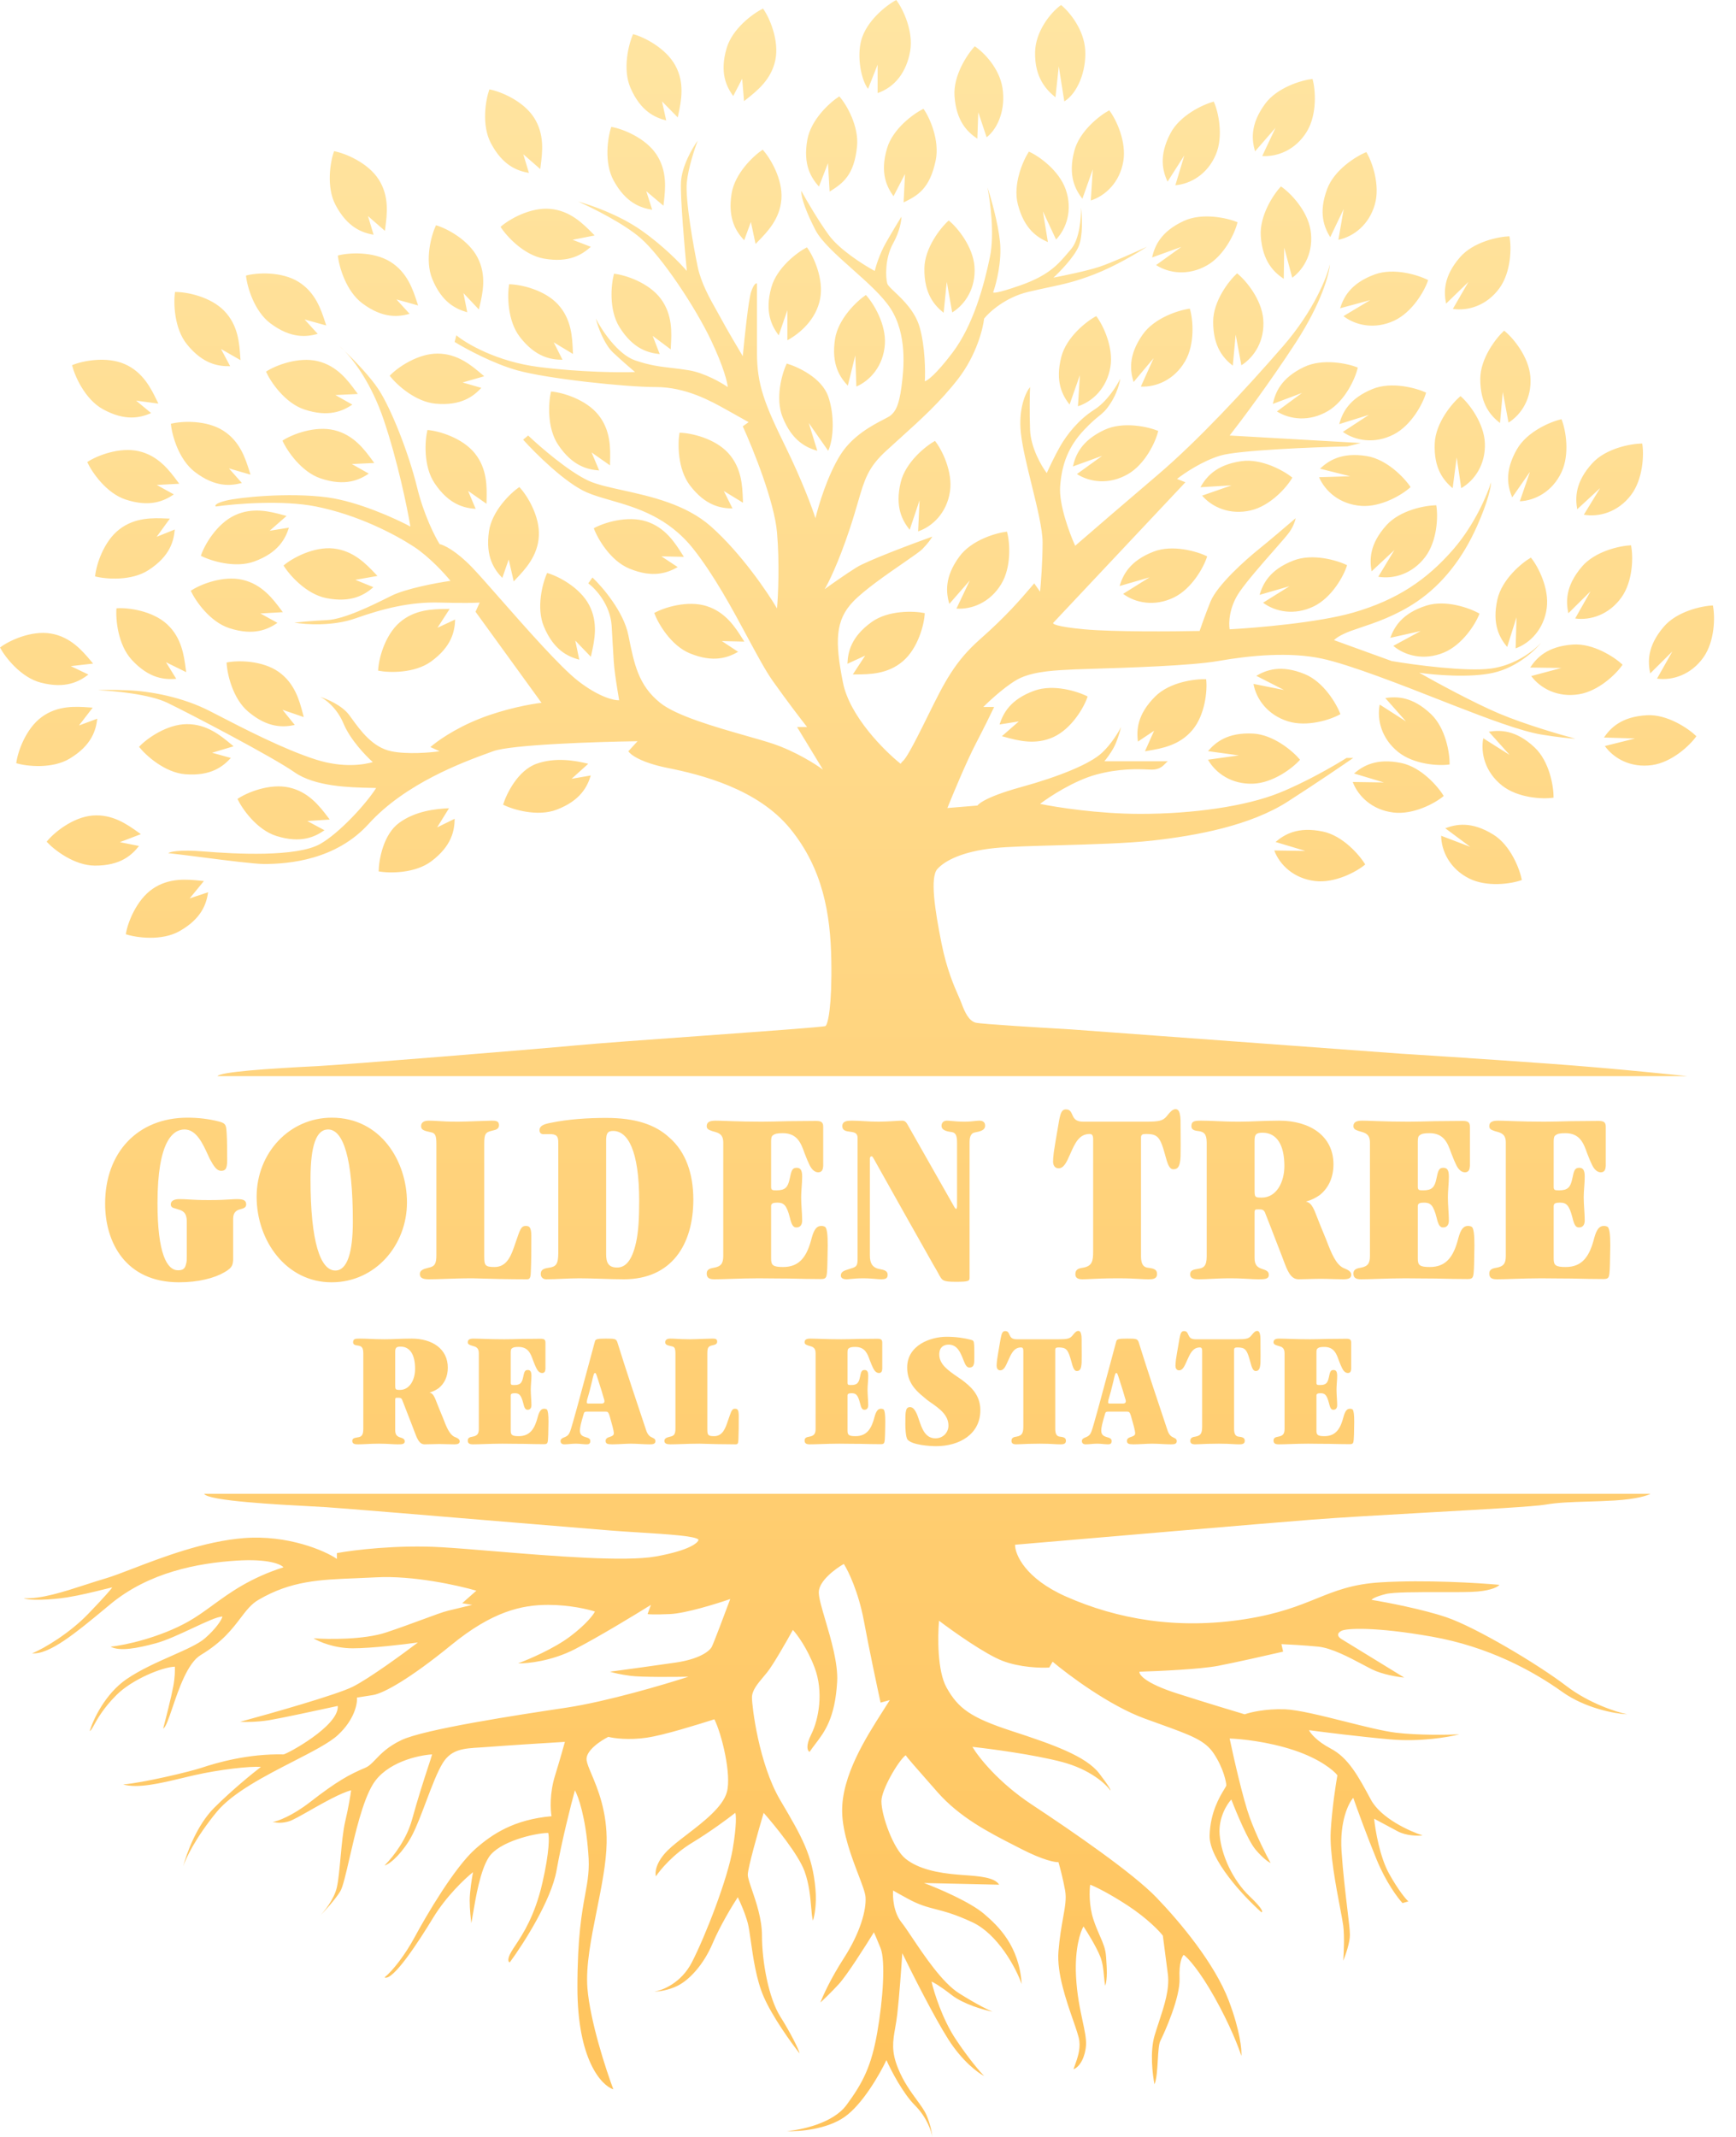 <?xml version="1.0" encoding="UTF-8"?> <svg xmlns="http://www.w3.org/2000/svg" width="65" height="80" viewBox="0 0 65 80" fill="none"><path fill-rule="evenodd" clip-rule="evenodd" d="M32.86 3.484C33.502 3.265 33.943 2.706 34.08 1.907C34.205 1.174 33.815 0.338 33.557 0C33.186 0.197 32.436 0.785 32.243 1.522C32.082 2.139 32.243 2.99 32.502 3.327L32.86 2.42V3.484ZM40.632 1.858C40.685 2.666 40.337 3.501 39.85 3.796L39.643 2.483L39.519 3.642C39.189 3.375 38.736 2.921 38.756 1.951C38.771 1.189 39.318 0.482 39.729 0.188C40.06 0.456 40.582 1.115 40.632 1.858ZM25.29 2.459C25.645 3.118 25.505 3.782 25.401 4.278C25.393 4.318 25.384 4.357 25.377 4.396L24.787 3.796L24.944 4.509C24.532 4.402 23.99 4.176 23.605 3.285C23.304 2.586 23.533 1.661 23.704 1.278C24.115 1.384 24.938 1.804 25.29 2.459ZM20.243 6.209C20.309 5.707 20.398 5.034 19.995 4.404C19.594 3.777 18.742 3.422 18.323 3.346C18.182 3.741 18.024 4.681 18.378 5.356C18.828 6.214 19.386 6.399 19.804 6.474L19.594 5.775L20.228 6.329C20.233 6.29 20.238 6.25 20.243 6.209ZM14.179 6.718C14.582 7.348 14.493 8.021 14.427 8.523L14.427 8.523C14.422 8.564 14.416 8.604 14.412 8.643L13.778 8.089L13.988 8.788C13.57 8.713 13.012 8.528 12.561 7.669C12.208 6.995 12.366 6.055 12.507 5.66C12.926 5.736 13.778 6.091 14.179 6.718ZM15.617 11.32C15.46 10.838 15.25 10.194 14.614 9.799C13.982 9.407 13.06 9.454 12.65 9.566C12.693 9.984 12.956 10.899 13.566 11.356C14.343 11.936 14.926 11.862 15.336 11.749L14.844 11.209L15.655 11.435C15.643 11.398 15.63 11.36 15.617 11.32L15.617 11.32ZM11.175 10.55C11.811 10.944 12.021 11.589 12.178 12.071L12.178 12.071C12.191 12.11 12.203 12.148 12.215 12.185L11.405 11.96L11.896 12.499C11.486 12.612 10.903 12.687 10.126 12.106C9.516 11.65 9.253 10.734 9.21 10.317C9.62 10.204 10.542 10.158 11.175 10.55ZM8.399 11.641C8.919 12.18 8.963 12.857 8.996 13.363L8.996 13.363L8.996 13.363C8.999 13.404 9.002 13.444 9.005 13.483L8.275 13.065L8.618 13.709C8.193 13.717 7.61 13.645 7 12.891C6.521 12.298 6.492 11.346 6.553 10.931C6.978 10.923 7.883 11.105 8.399 11.641ZM5.878 15.002C5.656 14.546 5.36 13.936 4.676 13.633C3.996 13.331 3.089 13.504 2.698 13.672C2.798 14.079 3.184 14.95 3.851 15.318C4.7 15.786 5.267 15.633 5.658 15.465L5.097 14.998L5.931 15.11C5.914 15.075 5.896 15.039 5.878 15.002ZM5.202 16.892C5.931 17.063 6.336 17.607 6.639 18.013L6.639 18.013C6.663 18.047 6.687 18.079 6.711 18.11L5.871 18.155L6.509 18.509C6.156 18.747 5.628 19.004 4.706 18.702C3.982 18.464 3.441 17.68 3.267 17.298C3.619 17.061 4.478 16.722 5.202 16.892ZM8.791 19.291C9.47 18.974 10.124 19.152 10.613 19.284C10.653 19.295 10.692 19.305 10.73 19.315L10.097 19.87L10.818 19.754C10.688 20.159 10.431 20.688 9.52 21.02C8.804 21.281 7.894 20.999 7.521 20.807C7.651 20.402 8.117 19.605 8.791 19.291ZM12.489 20.534C13.233 20.616 13.701 21.107 14.05 21.474L14.05 21.474C14.079 21.504 14.106 21.533 14.133 21.561L13.305 21.707L13.981 21.982C13.66 22.261 13.166 22.579 12.215 22.391C11.467 22.242 10.835 21.529 10.617 21.171C10.938 20.893 11.75 20.453 12.489 20.534ZM6.955 25.043C6.889 24.541 6.801 23.868 6.249 23.363C5.699 22.862 4.785 22.738 4.361 22.773C4.326 23.191 4.416 24.14 4.932 24.7C5.589 25.414 6.175 25.448 6.599 25.413L6.215 24.792L6.97 25.163C6.965 25.124 6.96 25.084 6.955 25.043L6.955 25.043ZM1.907 23.718C2.645 23.844 3.082 24.362 3.409 24.75C3.436 24.781 3.462 24.812 3.487 24.842L2.651 24.938L3.31 25.253C2.972 25.511 2.46 25.799 1.522 25.554C0.785 25.361 0.197 24.611 0 24.241C0.338 23.982 1.174 23.592 1.907 23.718ZM3.351 26.484C2.845 26.448 2.169 26.4 1.564 26.841C0.963 27.279 0.659 28.151 0.609 28.573C1.012 28.691 1.959 28.792 2.612 28.398C3.442 27.896 3.592 27.329 3.642 26.906L2.957 27.159L3.471 26.492C3.432 26.49 3.392 26.487 3.351 26.484ZM6.994 27.109C7.742 27.104 8.264 27.538 8.653 27.862C8.685 27.889 8.716 27.915 8.746 27.939L7.94 28.18L8.643 28.375C8.356 28.689 7.903 29.062 6.936 28.985C6.176 28.924 5.466 28.289 5.207 27.959C5.495 27.645 6.25 27.114 6.994 27.109ZM20.088 28.593C20.788 28.343 21.526 28.468 22.026 28.593L21.401 29.156L22.12 29.031C21.995 29.437 21.745 29.969 20.838 30.313C20.126 30.583 19.212 30.313 18.837 30.125C18.962 29.719 19.387 28.843 20.088 28.593ZM14.95 30.801C15.552 30.365 16.296 30.279 16.811 30.259L16.368 30.974L17.024 30.653C17.017 31.078 16.926 31.659 16.152 32.242C15.543 32.701 14.591 32.697 14.178 32.622C14.184 32.197 14.348 31.237 14.95 30.801ZM12.273 30.585C11.965 30.182 11.554 29.643 10.823 29.481C10.097 29.319 9.242 29.668 8.892 29.91C9.071 30.289 9.621 31.067 10.348 31.296C11.273 31.587 11.799 31.324 12.149 31.082L11.506 30.736L12.346 30.681C12.322 30.65 12.298 30.618 12.273 30.585L12.273 30.585L12.273 30.585ZM5.718 33.273C6.336 32.851 7.011 32.92 7.515 32.971L7.515 32.971C7.556 32.975 7.596 32.979 7.635 32.983L7.101 33.633L7.793 33.402C7.73 33.822 7.562 34.385 6.717 34.861C6.053 35.235 5.11 35.105 4.711 34.975C4.773 34.555 5.104 33.693 5.718 33.273ZM5.176 31.158C4.763 30.864 4.211 30.47 3.465 30.531C2.724 30.592 2.01 31.177 1.747 31.511C2.03 31.821 2.785 32.402 3.547 32.406C4.517 32.411 4.942 32.005 5.204 31.67L4.488 31.528L5.274 31.228C5.242 31.206 5.21 31.182 5.176 31.158L5.176 31.158ZM10.431 25.151C11.043 25.582 11.214 26.238 11.343 26.728C11.353 26.768 11.363 26.807 11.373 26.845L10.578 26.572L11.037 27.14C10.62 27.228 10.034 27.268 9.293 26.642C8.71 26.151 8.502 25.221 8.484 24.802C8.9 24.714 9.823 24.722 10.431 25.151ZM16.716 22.797C16.209 22.803 15.531 22.812 14.965 23.301C14.403 23.788 14.172 24.682 14.158 25.107C14.569 25.19 15.521 25.212 16.139 24.766C16.924 24.197 17.027 23.618 17.041 23.193L16.38 23.502L16.837 22.795C16.798 22.796 16.757 22.796 16.716 22.797ZM10.518 22.822C10.214 22.416 9.807 21.873 9.078 21.705C8.353 21.537 7.495 21.878 7.143 22.117C7.319 22.498 7.862 23.281 8.587 23.516C9.51 23.815 10.037 23.557 10.389 23.318L9.75 22.966L10.59 22.918C10.566 22.887 10.542 22.855 10.518 22.822ZM6.24 19.411C5.734 19.39 5.056 19.361 4.465 19.82C3.877 20.275 3.598 21.155 3.561 21.579C3.967 21.684 4.917 21.758 5.557 21.345C6.372 20.82 6.506 20.248 6.544 19.824L5.866 20.096L6.361 19.415C6.322 19.414 6.282 19.412 6.24 19.411ZM9.343 17.655C9.192 17.172 8.99 16.524 8.359 16.122C7.732 15.722 6.81 15.757 6.398 15.865C6.436 16.282 6.687 17.201 7.292 17.665C8.061 18.255 8.645 18.188 9.056 18.081L8.572 17.535L9.379 17.77C9.368 17.734 9.356 17.696 9.344 17.657L9.343 17.656L9.343 17.655ZM12.515 16.104C13.243 16.28 13.643 16.828 13.943 17.236C13.967 17.27 13.991 17.302 14.014 17.333L13.174 17.372L13.809 17.731C13.455 17.966 12.925 18.219 12.005 17.91C11.283 17.667 10.748 16.879 10.576 16.496C10.931 16.261 11.792 15.929 12.515 16.104ZM13.326 14.653C13.027 14.245 12.626 13.698 11.899 13.521C11.176 13.346 10.315 13.678 9.96 13.913C10.131 14.296 10.666 15.084 11.389 15.327C12.308 15.636 12.839 15.383 13.193 15.148L12.557 14.789L13.398 14.75C13.375 14.719 13.351 14.687 13.327 14.653L13.326 14.653ZM24.855 7.581C24.913 7.078 24.99 6.404 24.577 5.78C24.166 5.16 23.308 4.819 22.888 4.75C22.753 5.147 22.61 6.089 22.975 6.758C23.44 7.61 24 7.785 24.42 7.853L24.198 7.158L24.841 7.701C24.845 7.662 24.85 7.622 24.855 7.581ZM20.601 7.82C21.347 7.887 21.824 8.369 22.18 8.729L22.181 8.73C22.21 8.759 22.238 8.787 22.265 8.815L21.44 8.977L22.121 9.239C21.805 9.523 21.318 9.851 20.363 9.681C19.613 9.548 18.967 8.847 18.742 8.493C19.058 8.209 19.86 7.753 20.601 7.82ZM17.958 11.468C18.072 10.975 18.226 10.314 17.885 9.648C17.547 8.985 16.734 8.549 16.324 8.433C16.145 8.813 15.897 9.732 16.183 10.438C16.549 11.337 17.086 11.574 17.495 11.69L17.353 10.974L17.93 11.586C17.939 11.548 17.948 11.509 17.958 11.468ZM20.892 11.396C21.398 11.947 21.427 12.625 21.448 13.131C21.45 13.172 21.451 13.212 21.453 13.251L20.733 12.816L21.061 13.468C20.636 13.466 20.055 13.38 19.463 12.612C18.998 12.008 18.992 11.055 19.063 10.642C19.488 10.644 20.389 10.848 20.892 11.396ZM18.038 14.008C17.652 13.68 17.135 13.24 16.387 13.237C15.643 13.234 14.882 13.756 14.591 14.067C14.847 14.4 15.549 15.043 16.308 15.112C17.274 15.2 17.732 14.832 18.022 14.521L17.321 14.318L18.13 14.086C18.1 14.061 18.069 14.035 18.038 14.008ZM17.779 16.971C18.247 17.555 18.231 18.233 18.218 18.739C18.217 18.78 18.216 18.821 18.216 18.86L17.526 18.377L17.81 19.05C17.386 19.02 16.812 18.896 16.272 18.09C15.848 17.456 15.906 16.506 16.004 16.098C16.428 16.128 17.313 16.391 17.779 16.971ZM19.318 21.677C19.666 21.31 20.133 20.818 20.176 20.07C20.219 19.328 19.739 18.54 19.444 18.233C19.098 18.47 18.418 19.137 18.308 19.891C18.169 20.851 18.512 21.328 18.807 21.635L19.047 20.945L19.235 21.765C19.262 21.737 19.289 21.707 19.318 21.677ZM22.059 22.65C22.406 23.314 22.259 23.976 22.149 24.47C22.14 24.511 22.131 24.55 22.123 24.588L21.54 23.982L21.689 24.696C21.278 24.585 20.739 24.352 20.365 23.457C20.071 22.754 20.311 21.832 20.486 21.451C20.896 21.563 21.714 21.991 22.059 22.65ZM27.804 23.917C27.534 23.489 27.171 22.916 26.457 22.69C25.748 22.466 24.866 22.739 24.496 22.949C24.641 23.343 25.121 24.166 25.825 24.457C26.721 24.828 27.268 24.612 27.637 24.402L27.028 24L27.869 24.019C27.865 24.012 27.861 24.006 27.857 23.999C27.852 23.992 27.847 23.984 27.842 23.976C27.83 23.957 27.818 23.938 27.805 23.918L27.804 23.917ZM24.194 19.518C24.908 19.744 25.27 20.317 25.541 20.745L25.541 20.745C25.564 20.78 25.585 20.814 25.606 20.846L24.765 20.828L25.375 21.23C25.005 21.44 24.458 21.656 23.562 21.285C22.858 20.994 22.378 20.171 22.233 19.777C22.603 19.567 23.485 19.294 24.194 19.518ZM22.842 17.302C22.855 16.795 22.873 16.117 22.405 15.533C21.941 14.952 21.056 14.688 20.632 14.657C20.533 15.065 20.474 16.015 20.897 16.649C21.436 17.456 22.01 17.581 22.434 17.612L22.151 16.939L22.84 17.422C22.84 17.383 22.841 17.343 22.842 17.302L22.842 17.302ZM24.736 11.177C25.186 11.775 25.148 12.453 25.119 12.958C25.117 13 25.114 13.04 25.113 13.079L24.439 12.575L24.701 13.256C24.278 13.212 23.708 13.07 23.195 12.247C22.791 11.601 22.879 10.652 22.99 10.248C23.413 10.291 24.289 10.582 24.736 11.177ZM27.815 18.7C27.796 18.194 27.771 17.516 27.268 16.962C26.767 16.412 25.868 16.204 25.443 16.2C25.37 16.613 25.371 17.566 25.833 18.172C26.421 18.943 27.002 19.031 27.427 19.035L27.102 18.382L27.82 18.821C27.819 18.811 27.819 18.801 27.819 18.791L27.818 18.772C27.817 18.756 27.816 18.738 27.816 18.721L27.815 18.7ZM33.806 24.754C33.237 25.241 32.559 25.245 32.053 25.248H32.053H32.052C32.011 25.248 31.971 25.249 31.932 25.249L32.393 24.545L31.73 24.85C31.747 24.425 31.853 23.847 32.642 23.283C33.262 22.84 34.214 22.868 34.625 22.953C34.608 23.378 34.372 24.271 33.806 24.754ZM37.63 27.593C38.119 27.726 38.773 27.904 39.452 27.589C40.127 27.275 40.593 26.479 40.724 26.075C40.352 25.881 39.442 25.598 38.726 25.858C37.814 26.189 37.557 26.717 37.426 27.122L38.147 27.007L37.513 27.561C37.551 27.571 37.59 27.582 37.63 27.593ZM44.641 27.337C44.157 27.908 43.488 28.021 42.989 28.105C42.965 28.109 42.941 28.113 42.919 28.117C42.902 28.119 42.886 28.122 42.87 28.125L43.212 27.357L42.606 27.763C42.555 27.341 42.568 26.753 43.257 26.071C43.798 25.534 44.742 25.41 45.161 25.429C45.212 25.851 45.122 26.77 44.641 27.337ZM45.23 28.441C45.51 28.937 46.105 29.367 46.914 29.339C47.657 29.314 48.398 28.762 48.676 28.441C48.408 28.118 47.681 27.503 46.92 27.463C45.952 27.412 45.508 27.798 45.23 28.12L46.385 28.28L45.23 28.441ZM48.228 27.005C47.455 26.765 47.034 26.164 46.933 25.603L48.077 25.831L47.038 25.3C47.407 25.087 47.952 24.869 48.85 25.235C49.556 25.522 50.041 26.342 50.188 26.735C49.819 26.948 48.939 27.225 48.228 27.005ZM47.292 22.564C47.749 22.903 48.468 23.053 49.195 22.698C49.864 22.371 50.315 21.566 50.438 21.159C50.062 20.973 49.147 20.708 48.436 20.982C47.531 21.33 47.284 21.863 47.161 22.27L48.281 21.946L47.292 22.564ZM43.956 22.366C43.228 22.721 42.509 22.571 42.052 22.232L43.041 21.614L41.921 21.939C42.044 21.532 42.291 20.999 43.196 20.65C43.907 20.376 44.822 20.642 45.199 20.827C45.076 21.234 44.624 22.04 43.956 22.366ZM35.812 22.784C36.381 22.823 37.067 22.561 37.487 21.869C37.874 21.234 37.819 20.312 37.703 19.903C37.286 19.95 36.373 20.22 35.922 20.835C35.348 21.617 35.428 22.199 35.544 22.608L36.312 21.73L35.812 22.784ZM35.569 18.402C35.448 19.203 34.916 19.709 34.377 19.893L34.431 18.728L34.061 19.834C33.796 19.502 33.498 18.995 33.725 18.053C33.904 17.312 34.642 16.71 35.008 16.506C35.274 16.838 35.68 17.667 35.569 18.402ZM32.064 14.471C32.586 14.245 33.076 13.697 33.132 12.89C33.183 12.148 32.712 11.354 32.42 11.044C32.072 11.277 31.384 11.937 31.266 12.689C31.116 13.648 31.453 14.128 31.744 14.438L32.024 13.306L32.064 14.471ZM36.487 9.98C36.545 10.788 36.138 11.399 35.653 11.697L35.449 10.549L35.332 11.709C35 11.444 34.598 11.015 34.611 10.046C34.622 9.284 35.209 8.534 35.522 8.254C35.854 8.519 36.433 9.238 36.487 9.98ZM39.542 8.968C39.934 8.554 40.169 7.858 39.903 7.093C39.659 6.391 38.913 5.846 38.524 5.676C38.294 6.027 37.922 6.904 38.109 7.642C38.347 8.583 38.846 8.892 39.236 9.063L39.048 7.912L39.542 8.968ZM42.06 6.036C41.925 6.835 41.384 7.332 40.842 7.506L40.916 6.342L40.527 7.441C40.268 7.104 39.979 6.593 40.223 5.654C40.414 4.916 41.163 4.328 41.533 4.13C41.793 4.467 42.184 5.303 42.06 6.036ZM44.008 6.935C44.575 6.888 45.214 6.526 45.527 5.779C45.814 5.093 45.622 4.19 45.446 3.803C45.041 3.912 44.178 4.316 43.824 4.991C43.374 5.85 43.54 6.414 43.716 6.801L44.344 5.818L44.008 6.935ZM48.934 4.921C48.515 5.614 47.83 5.878 47.261 5.841L47.758 4.786L46.992 5.666C46.875 5.257 46.794 4.675 47.365 3.892C47.814 3.276 48.726 3.003 49.143 2.955C49.261 3.363 49.318 4.285 48.934 4.921ZM50.113 8.977C50.67 8.862 51.261 8.425 51.48 7.645C51.681 6.929 51.38 6.057 51.158 5.694C50.769 5.851 49.962 6.357 49.694 7.07C49.352 7.978 49.585 8.517 49.807 8.88L50.31 7.828L50.113 8.977ZM49.07 8.617C49.197 9.417 48.843 10.06 48.385 10.398L48.084 9.272L48.067 10.438C47.713 10.201 47.276 9.809 47.207 8.842C47.153 8.082 47.674 7.284 47.961 6.979C48.315 7.215 48.953 7.882 49.07 8.617ZM43.286 9.923C43.764 10.232 44.491 10.335 45.194 9.934C45.84 9.566 46.239 8.733 46.336 8.319C45.948 8.158 45.018 7.951 44.326 8.271C43.446 8.677 43.233 9.224 43.136 9.639L44.233 9.243L43.286 9.923ZM41.576 13.738C41.443 14.537 40.903 15.035 40.361 15.21L40.433 14.046L40.047 15.146C39.786 14.81 39.496 14.299 39.738 13.36C39.928 12.622 40.675 12.031 41.045 11.833C41.305 12.169 41.698 13.004 41.576 13.738ZM40.323 17.747C40.802 18.054 41.529 18.155 42.231 17.751C42.876 17.38 43.272 16.546 43.367 16.132C42.979 15.972 42.048 15.769 41.357 16.091C40.478 16.5 40.267 17.049 40.172 17.463L41.268 17.064L40.323 17.747ZM46.837 19.106C46.049 19.292 45.381 18.987 45.01 18.555L46.111 18.171L44.947 18.24C45.157 17.87 45.515 17.405 46.475 17.265C47.229 17.155 48.063 17.616 48.389 17.88C48.179 18.25 47.561 18.936 46.837 19.106ZM49.389 17.865C49.614 18.388 50.159 18.879 50.967 18.939C51.709 18.993 52.504 18.524 52.815 18.234C52.584 17.885 51.927 17.195 51.174 17.074C50.217 16.919 49.735 17.256 49.424 17.546L50.555 17.829L49.389 17.865ZM52.186 16.263C51.466 16.633 50.744 16.498 50.28 16.169L51.256 15.53L50.143 15.878C50.257 15.469 50.493 14.931 51.391 14.563C52.096 14.274 53.016 14.521 53.396 14.698C53.282 15.108 52.847 15.922 52.186 16.263ZM47.811 15.403C48.293 15.706 49.021 15.8 49.719 15.389C50.36 15.012 50.748 14.175 50.839 13.759C50.45 13.603 49.517 13.409 48.829 13.738C47.954 14.155 47.749 14.706 47.658 15.121L48.749 14.711L47.811 15.403ZM47.299 11.951C47.364 12.758 46.962 13.372 46.48 13.675L46.266 12.528L46.159 13.69C45.825 13.427 45.419 13.002 45.424 12.033C45.428 11.27 46.009 10.515 46.319 10.233C46.653 10.495 47.238 11.209 47.299 11.951ZM42.716 14.472C43.285 14.499 43.966 14.225 44.373 13.524C44.747 12.882 44.674 11.961 44.55 11.555C44.134 11.61 43.226 11.898 42.787 12.521C42.229 13.314 42.32 13.895 42.444 14.301L43.195 13.409L42.716 14.472ZM52.204 12.003C51.47 12.345 50.754 12.182 50.303 11.835L51.302 11.236L50.177 11.54C50.307 11.135 50.563 10.607 51.474 10.274C52.19 10.012 53.1 10.294 53.473 10.486C53.343 10.891 52.878 11.688 52.204 12.003ZM54.399 11.564C54.962 11.649 55.667 11.444 56.143 10.788C56.58 10.186 56.6 9.263 56.517 8.846C56.098 8.859 55.166 9.054 54.666 9.63C54.031 10.363 54.063 10.949 54.145 11.367L54.982 10.554L54.399 11.564ZM57.3 14.095C57.367 14.902 56.966 15.518 56.483 15.82L56.268 14.675L56.163 15.836C55.828 15.573 55.422 15.149 55.425 14.179C55.429 13.417 56.008 12.662 56.318 12.379C56.653 12.641 57.239 13.354 57.3 14.095ZM54.712 18.275C55.206 17.991 55.631 17.393 55.597 16.584C55.565 15.841 55.008 15.104 54.684 14.829C54.364 15.099 53.754 15.831 53.72 16.593C53.677 17.561 54.067 18.001 54.391 18.277L54.542 17.121L54.712 18.275ZM53.364 20.85C52.876 21.496 52.167 21.687 51.606 21.591L52.209 20.593L51.356 21.389C51.282 20.97 51.262 20.383 51.911 19.663C52.422 19.097 53.358 18.92 53.777 18.916C53.852 19.334 53.813 20.257 53.364 20.85ZM52.169 24.179C52.604 24.546 53.312 24.74 54.061 24.43C54.748 24.146 55.248 23.37 55.396 22.972C55.032 22.763 54.136 22.442 53.409 22.671C52.484 22.963 52.204 23.48 52.056 23.878L53.194 23.624L52.169 24.179ZM52.355 28.155C51.722 27.649 51.55 26.936 51.66 26.377L52.642 27.006L51.869 26.133C52.29 26.07 52.877 26.065 53.58 26.734C54.132 27.259 54.284 28.199 54.277 28.619C53.857 28.682 52.936 28.619 52.355 28.155ZM50.65 29.275C50.851 29.808 51.374 30.323 52.178 30.419C52.916 30.507 53.732 30.075 54.056 29.799C53.84 29.439 53.215 28.721 52.469 28.565C51.52 28.368 51.023 28.682 50.699 28.957L51.816 29.292L50.65 29.275ZM49.238 32.983C48.434 32.887 47.912 32.372 47.711 31.839L48.877 31.856L47.76 31.521C48.084 31.246 48.581 30.932 49.53 31.13C50.276 31.285 50.901 32.004 51.117 32.363C50.793 32.639 49.977 33.071 49.238 32.983ZM53.96 31.288C53.967 31.858 54.282 32.521 55.005 32.886C55.669 33.22 56.583 33.093 56.982 32.944C56.902 32.532 56.56 31.643 55.912 31.243C55.087 30.733 54.513 30.858 54.114 31.007L55.05 31.703L53.96 31.288ZM56.244 29.411C55.608 28.91 55.431 28.197 55.537 27.638L56.523 28.261L55.745 27.393C56.165 27.326 56.752 27.318 57.459 27.981C58.015 28.503 58.174 29.442 58.17 29.861C57.75 29.928 56.828 29.871 56.244 29.411ZM60.09 27.929C60.421 28.392 61.058 28.756 61.86 28.642C62.596 28.538 63.274 27.91 63.516 27.561C63.215 27.269 62.426 26.734 61.666 26.776C60.697 26.829 60.298 27.26 60.056 27.61L61.221 27.646L60.09 27.929ZM63.779 24.612C63.31 25.272 62.607 25.484 62.043 25.405L62.616 24.389L61.788 25.21C61.701 24.794 61.663 24.207 62.291 23.468C62.784 22.887 63.715 22.683 64.134 22.666C64.221 23.082 64.21 24.005 63.779 24.612ZM58.978 23.154C59.542 23.232 60.245 23.02 60.714 22.36C61.145 21.754 61.156 20.831 61.069 20.414C60.65 20.431 59.72 20.636 59.227 21.217C58.599 21.956 58.636 22.542 58.723 22.959L59.552 22.138L58.978 23.154ZM59.115 25.992C58.315 26.12 57.672 25.766 57.333 25.309L58.46 25.007L57.294 24.99C57.53 24.636 57.922 24.199 58.889 24.13C59.65 24.075 60.447 24.596 60.753 24.883C60.516 25.237 59.85 25.875 59.115 25.992ZM56.749 24.273C57.285 24.08 57.807 23.564 57.914 22.762C58.012 22.024 57.591 21.203 57.32 20.875C56.957 21.086 56.23 21.701 56.065 22.445C55.854 23.392 56.161 23.893 56.432 24.22L56.782 23.108L56.749 24.273ZM61.066 18.537C60.574 19.18 59.864 19.367 59.303 19.269L59.912 18.274L59.055 19.065C58.983 18.646 58.966 18.059 59.619 17.342C60.133 16.779 61.07 16.607 61.489 16.605C61.561 17.024 61.518 17.946 61.066 18.537ZM56.906 18.766C57.475 18.741 58.128 18.405 58.469 17.671C58.783 16.997 58.627 16.087 58.466 15.693C58.057 15.786 57.179 16.155 56.799 16.816C56.315 17.657 56.459 18.226 56.62 18.62L57.286 17.663L56.906 18.766ZM31.009 16.876C31.22 16.429 31.251 15.522 31.009 14.837C30.761 14.136 29.866 13.729 29.457 13.61C29.276 13.988 29.02 14.906 29.301 15.614C29.659 16.515 30.194 16.757 30.602 16.876L30.282 15.835L31.009 16.876ZM30.71 11.173C30.563 11.97 29.938 12.489 29.481 12.739V11.614L29.157 12.555C28.903 12.214 28.621 11.698 28.88 10.763C29.082 10.028 29.84 9.451 30.213 9.259C30.467 9.6 30.846 10.442 30.71 11.173ZM28.374 9.046C28.729 8.684 29.203 8.2 29.258 7.453C29.313 6.711 28.845 5.916 28.556 5.604C28.206 5.836 27.515 6.492 27.393 7.244C27.239 8.202 27.574 8.684 27.864 8.995L28.115 8.31L28.29 9.133C28.317 9.105 28.345 9.076 28.374 9.046ZM29.032 2.243C28.882 2.977 28.35 3.397 27.953 3.712C27.92 3.737 27.889 3.762 27.858 3.787L27.789 2.948L27.453 3.596C27.205 3.251 26.933 2.73 27.208 1.8C27.424 1.069 28.192 0.506 28.569 0.32C28.817 0.666 29.18 1.515 29.032 2.243ZM32.09 5.472C31.984 6.579 31.541 6.872 31.063 7.173L31.001 6.11L30.663 6.984C30.38 6.667 30.055 6.178 30.23 5.224C30.367 4.474 31.071 3.832 31.426 3.608C31.709 3.926 32.16 4.731 32.09 5.472ZM33.833 7.578C34.34 7.33 34.812 7.087 35.036 5.997C35.186 5.268 34.824 4.419 34.577 4.073C34.2 4.258 33.431 4.82 33.214 5.55C32.937 6.48 33.208 7.001 33.455 7.347L33.885 6.515L33.833 7.578ZM37.536 3.296C37.658 4.075 37.38 4.797 36.942 5.141L36.629 4.203L36.594 5.192C36.241 4.955 35.805 4.561 35.739 3.594C35.687 2.834 36.21 2.038 36.498 1.733C36.851 1.97 37.421 2.561 37.536 3.296ZM11.864 39.913C9.988 40.006 8.237 40.131 8.143 40.288H63.177C63.177 40.288 60.582 40.006 57.986 39.819C55.391 39.631 52.42 39.444 52.42 39.444L40.1 38.537C38.995 38.474 36.736 38.337 36.535 38.286C36.285 38.224 36.129 37.911 36.004 37.567C35.975 37.489 35.934 37.395 35.885 37.282C35.715 36.895 35.447 36.283 35.253 35.316C35.003 34.065 34.816 32.846 35.097 32.533C35.379 32.22 36.035 31.876 37.223 31.751C37.755 31.695 38.655 31.671 39.639 31.644C40.856 31.61 42.2 31.573 43.133 31.47C44.822 31.282 46.823 30.907 48.23 30C49.356 29.275 50.325 28.614 50.669 28.374H50.419C49.992 28.645 48.887 29.287 47.886 29.687C46.636 30.188 44.666 30.469 42.696 30.469C41.12 30.469 39.537 30.219 38.943 30.094C39.298 29.823 40.213 29.225 41.038 29C41.908 28.762 42.611 28.792 42.97 28.807H42.97C43.037 28.81 43.091 28.812 43.133 28.812C43.413 28.812 43.542 28.679 43.637 28.581C43.67 28.547 43.698 28.518 43.727 28.499H41.351C41.413 28.426 41.57 28.224 41.695 27.999C41.82 27.774 41.935 27.384 41.976 27.217C41.883 27.405 41.607 27.861 41.257 28.186C40.819 28.593 39.694 29.063 38.224 29.468C36.754 29.874 36.598 30.157 36.598 30.157L35.472 30.25C35.681 29.729 36.185 28.518 36.535 27.843C36.886 27.167 37.14 26.644 37.223 26.467H36.817C37.098 26.185 37.774 25.572 38.224 25.372C38.777 25.127 39.54 25.092 40.219 25.061L40.257 25.059C40.388 25.054 40.617 25.047 40.913 25.037L40.914 25.037L40.914 25.037H40.915C42.168 24.999 44.592 24.924 45.604 24.747C46.854 24.528 48.293 24.403 49.481 24.653C50.529 24.874 52.574 25.678 53.921 26.208C54.102 26.279 54.27 26.345 54.422 26.404C55.704 26.904 56.954 27.373 57.705 27.498C58.305 27.599 58.81 27.645 58.987 27.655C58.434 27.509 57.092 27.117 56.141 26.717C55.191 26.317 53.744 25.529 53.139 25.185C53.702 25.268 55.047 25.385 55.922 25.185C56.798 24.985 57.476 24.351 57.705 24.059C57.465 24.33 56.754 24.903 55.829 25.028C54.903 25.153 52.962 24.893 52.108 24.747L49.95 23.965C49.992 23.913 50.175 23.771 50.575 23.621C50.675 23.584 50.795 23.544 50.931 23.498L50.931 23.498C51.475 23.317 52.27 23.052 53.046 22.527C54.015 21.87 54.766 20.901 55.297 19.712C55.722 18.762 55.829 18.212 55.829 18.055C55.693 18.503 55.222 19.631 54.422 20.557C53.421 21.714 52.295 22.464 50.669 22.933C49.368 23.308 47.042 23.506 46.041 23.559C46 23.329 46.016 22.727 46.417 22.151C46.716 21.722 47.26 21.102 47.69 20.613L47.69 20.613C47.98 20.283 48.217 20.013 48.293 19.9C48.443 19.675 48.501 19.473 48.512 19.4C48.209 19.66 47.511 20.256 47.136 20.557C46.667 20.932 45.572 21.901 45.322 22.527C45.122 23.027 44.968 23.465 44.916 23.621C43.925 23.642 41.676 23.659 40.6 23.559C39.525 23.459 39.381 23.35 39.444 23.308L44.384 18.055L44.071 17.93C44.332 17.722 45.022 17.255 45.697 17.055C46.373 16.854 49.148 16.742 50.45 16.711L50.951 16.585L46.041 16.304C46.458 15.773 47.536 14.334 48.512 12.833C49.487 11.332 49.773 10.248 49.794 9.894C49.69 10.363 49.193 11.632 48.043 12.958C46.604 14.616 44.822 16.523 43.352 17.774C42.176 18.774 40.798 19.963 40.257 20.432C40.048 19.973 39.644 18.887 39.694 18.212C39.756 17.367 40.006 16.711 40.6 16.085C40.867 15.804 41.027 15.675 41.15 15.575C41.301 15.452 41.398 15.374 41.57 15.116C41.82 14.741 41.924 14.334 41.945 14.178C41.82 14.438 41.451 15.034 40.976 15.335C40.382 15.71 39.944 16.273 39.694 16.711C39.493 17.061 39.277 17.524 39.193 17.711C38.995 17.451 38.593 16.761 38.568 16.085C38.543 15.41 38.557 14.741 38.568 14.49C38.412 14.678 38.124 15.285 38.224 16.21C38.281 16.74 38.457 17.454 38.63 18.159L38.63 18.159L38.63 18.159L38.63 18.159L38.63 18.159C38.835 18.993 39.037 19.815 39.037 20.307C39.037 21.032 38.974 21.839 38.943 22.151L38.724 21.839C38.693 21.876 38.661 21.913 38.628 21.951C38.207 22.444 37.678 23.063 36.692 23.934C35.744 24.77 35.355 25.557 34.761 26.759C34.689 26.906 34.614 27.058 34.534 27.217C33.978 28.33 33.87 28.433 33.795 28.503C33.772 28.526 33.752 28.545 33.721 28.593C33.106 28.103 31.814 26.811 31.564 25.56C31.251 23.996 31.282 23.215 31.939 22.527C32.356 22.09 33.189 21.514 33.806 21.088C34.16 20.843 34.443 20.648 34.534 20.557C34.734 20.357 34.868 20.161 34.909 20.088C34.128 20.369 32.464 20.994 32.064 21.245C31.664 21.495 31.105 21.891 30.876 22.058C31.011 21.839 31.389 21.082 31.814 19.806C31.944 19.415 32.039 19.089 32.121 18.808L32.121 18.808C32.371 17.947 32.498 17.512 33.158 16.898C33.343 16.727 33.533 16.556 33.726 16.382C34.449 15.73 35.212 15.042 35.879 14.178C36.554 13.302 36.806 12.312 36.848 11.926C37.046 11.676 37.655 11.126 38.505 10.926C38.792 10.858 39.034 10.807 39.252 10.76L39.252 10.76L39.252 10.76L39.253 10.76L39.253 10.76C39.844 10.634 40.268 10.543 40.976 10.269C41.751 9.969 42.612 9.456 42.946 9.237C42.539 9.425 41.614 9.838 41.163 9.988C40.713 10.138 39.829 10.321 39.444 10.394C39.683 10.175 40.206 9.637 40.382 9.237C40.557 8.837 40.517 8.091 40.475 7.768C40.486 8.132 40.425 8.956 40.1 9.331C40.062 9.375 40.024 9.42 39.986 9.464C39.627 9.888 39.271 10.307 38.224 10.676C37.298 11.001 37.15 10.978 37.192 10.926C37.307 10.603 37.517 9.775 37.442 9.05C37.367 8.324 37.098 7.392 36.973 7.017C37.077 7.528 37.242 8.762 37.067 9.612C36.848 10.676 36.442 12.177 35.66 13.208C35.035 14.034 34.711 14.261 34.628 14.272C34.649 13.907 34.641 12.996 34.44 12.27C34.272 11.661 33.808 11.221 33.502 10.932C33.353 10.79 33.241 10.685 33.221 10.613C33.158 10.394 33.127 9.675 33.44 9.112C33.69 8.662 33.752 8.257 33.752 8.111C33.648 8.278 33.383 8.712 33.158 9.112C32.933 9.512 32.794 9.967 32.752 10.144C32.345 9.925 31.432 9.35 31.032 8.799C30.632 8.249 30.177 7.465 30 7.142C29.99 7.413 30.213 7.998 30.532 8.612C30.756 9.044 31.325 9.55 31.91 10.072L31.91 10.072L31.91 10.072C32.468 10.568 33.041 11.078 33.346 11.551C33.971 12.521 33.846 13.803 33.752 14.49C33.659 15.178 33.534 15.397 33.346 15.554C33.302 15.59 33.208 15.639 33.083 15.704C32.673 15.917 31.925 16.305 31.47 17.023C30.994 17.774 30.646 18.92 30.532 19.4C30.417 19.035 30.031 17.986 29.406 16.711C28.624 15.116 28.343 14.397 28.343 13.208V10.613C28.312 10.592 28.224 10.626 28.124 10.926C28.024 11.226 27.874 12.656 27.811 13.334C27.624 13.021 27.198 12.302 26.998 11.926C26.951 11.837 26.895 11.739 26.835 11.633C26.581 11.183 26.249 10.595 26.123 9.988C25.966 9.237 25.654 7.486 25.716 6.829C25.766 6.304 26.008 5.568 26.123 5.266C25.925 5.537 25.522 6.229 25.497 6.829C25.472 7.43 25.633 9.289 25.716 10.144C25.487 9.873 24.822 9.187 23.996 8.612C23.171 8.036 22.089 7.663 21.651 7.549C22.172 7.778 23.371 8.374 23.996 8.924C24.778 9.612 26.029 11.489 26.623 12.739C27.098 13.74 27.238 14.324 27.248 14.49C27.009 14.324 26.385 13.965 25.81 13.865C25.579 13.825 25.37 13.801 25.166 13.777L25.166 13.777C24.737 13.728 24.329 13.681 23.777 13.49C23.127 13.265 22.527 12.354 22.308 11.926C22.381 12.218 22.614 12.883 22.965 13.208C23.315 13.534 23.652 13.823 23.777 13.928C23.235 13.948 21.758 13.94 20.181 13.74C18.605 13.54 17.461 12.864 17.086 12.552L17.023 12.802C17.43 13.052 18.468 13.615 19.369 13.865C20.494 14.178 23.402 14.49 24.559 14.49C25.677 14.49 26.619 15.015 27.189 15.333C27.209 15.344 27.229 15.355 27.248 15.366C27.699 15.616 27.957 15.762 28.03 15.804L27.811 15.96C28.197 16.804 28.993 18.781 29.093 19.931C29.193 21.082 29.135 22.308 29.093 22.777C28.739 22.172 27.749 20.713 26.623 19.712C25.682 18.876 24.363 18.585 23.313 18.353C22.792 18.238 22.337 18.138 22.026 17.993C21.276 17.642 20.213 16.721 19.775 16.304L19.587 16.46C20.046 16.971 21.163 18.08 21.964 18.43C22.22 18.543 22.524 18.63 22.856 18.726C23.817 19.003 25.013 19.348 25.966 20.557C26.748 21.549 27.426 22.808 27.991 23.86C28.353 24.532 28.669 25.119 28.937 25.497C29.487 26.273 30.021 26.967 30.219 27.217H29.844L30.813 28.812C30.532 28.603 29.762 28.118 28.937 27.843C28.674 27.755 28.323 27.655 27.932 27.544C26.794 27.219 25.321 26.799 24.716 26.31C23.903 25.654 23.746 24.872 23.527 23.777C23.352 22.902 22.558 21.974 22.183 21.62L22.026 21.839C22.297 22.037 22.852 22.633 22.902 23.433C22.922 23.75 22.935 23.997 22.946 24.203L22.947 24.203V24.203V24.203C22.971 24.648 22.984 24.895 23.027 25.216C23.077 25.591 23.152 26.039 23.183 26.216C22.996 26.227 22.427 26.098 21.651 25.497C20.984 24.98 19.708 23.529 18.733 22.421L18.733 22.421L18.733 22.421C18.293 21.919 17.914 21.488 17.68 21.245C17.08 20.619 16.617 20.4 16.46 20.369C16.283 20.088 15.866 19.268 15.616 18.243C15.303 16.961 14.647 15.303 14.178 14.584C13.861 14.099 13.27 13.49 12.893 13.13C12.822 13.057 12.759 13 12.708 12.958C12.76 13.005 12.823 13.064 12.893 13.13C13.281 13.53 13.921 14.398 14.365 15.71C14.891 17.261 15.251 19.024 15.366 19.712C14.803 19.41 13.39 18.768 12.239 18.618C10.801 18.43 8.956 18.618 8.455 18.743C8.055 18.843 8.039 18.931 8.08 18.962C8.81 18.858 10.582 18.712 11.832 18.962C13.396 19.275 14.772 19.994 15.491 20.463C16.066 20.838 16.648 21.474 16.867 21.745C16.356 21.818 15.197 22.033 14.647 22.308C13.959 22.652 12.896 23.183 12.239 23.215C11.714 23.24 11.207 23.288 11.02 23.308C11.426 23.381 12.452 23.452 13.302 23.152C14.365 22.777 15.366 22.527 16.46 22.558C17.336 22.583 17.826 22.568 17.961 22.558L17.805 22.902L20.275 26.31C19.9 26.352 18.912 26.529 17.961 26.904C17.011 27.28 16.335 27.77 16.116 27.968L16.46 28.124C16.106 28.176 15.247 28.249 14.647 28.124C13.953 27.979 13.499 27.354 13.163 26.889L13.163 26.889L13.162 26.888C13.135 26.851 13.109 26.814 13.083 26.779C12.808 26.404 12.239 26.164 11.989 26.091C12.177 26.175 12.614 26.492 12.864 27.092C13.115 27.692 13.698 28.301 13.959 28.53C13.646 28.624 12.858 28.762 11.832 28.437C10.641 28.059 9.125 27.276 8.089 26.74L8.088 26.74L8.086 26.739C8.008 26.699 7.933 26.66 7.861 26.623C6.829 26.091 5.61 25.872 4.766 25.841C4.09 25.816 3.755 25.831 3.671 25.841C4.255 25.862 5.591 25.985 6.267 26.31C7.111 26.717 10.225 28.347 11.02 28.906C11.793 29.45 13.093 29.478 13.882 29.495L13.883 29.495C13.954 29.497 14.022 29.498 14.084 29.5C13.709 30.094 12.708 31.188 11.989 31.595C11.102 32.096 8.799 31.97 7.642 31.876C6.717 31.801 6.36 31.887 6.298 31.939C6.632 31.975 7.098 32.034 7.587 32.097L7.588 32.097C8.516 32.216 9.53 32.345 9.894 32.345C10.832 32.345 12.583 32.189 13.803 30.844C15.183 29.322 17.345 28.532 18.298 28.184C18.327 28.173 18.355 28.163 18.382 28.153C18.41 28.143 18.436 28.133 18.462 28.124C19.137 27.874 22.349 27.77 23.871 27.749L23.527 28.124C23.6 28.249 23.996 28.549 24.997 28.749C26.248 29 28.374 29.531 29.594 31.032C30.813 32.533 31.095 34.221 31.126 35.941C31.157 37.661 31.001 38.349 30.907 38.412C30.855 38.446 28.527 38.615 26.176 38.785C24.276 38.922 22.361 39.061 21.62 39.131C19.963 39.287 12.868 39.862 11.864 39.913ZM7.642 55.922H61.801C61.697 55.985 61.282 56.123 60.457 56.173C60.09 56.195 59.748 56.205 59.426 56.215H59.426C58.841 56.233 58.325 56.248 57.861 56.329C57.462 56.398 55.536 56.507 53.497 56.621C51.866 56.713 50.162 56.809 49.106 56.892C47.205 57.042 40.913 57.58 38.005 57.83C38.005 58.195 38.387 59.093 39.913 59.769C41.82 60.613 44.071 61.019 46.636 60.613C47.879 60.416 48.623 60.115 49.294 59.844C50.007 59.556 50.639 59.301 51.701 59.237C53.352 59.137 55.349 59.258 56.141 59.331C56.1 59.393 55.879 59.531 55.328 59.581C55.042 59.607 54.486 59.606 53.898 59.605H53.898H53.898H53.898H53.898H53.898C53.071 59.603 52.181 59.602 51.889 59.675C51.489 59.775 51.368 59.862 51.357 59.894C51.93 59.987 53.296 60.25 54.171 60.55C55.266 60.926 57.58 62.301 58.643 63.114C59.493 63.765 60.519 64.094 60.926 64.178C60.477 64.157 59.362 63.959 58.487 63.333C57.392 62.552 55.735 61.645 53.609 61.27C51.482 60.894 50.419 60.957 50.231 61.051C50.044 61.145 50.075 61.27 50.231 61.363C50.356 61.438 51.847 62.354 52.577 62.802C52.337 62.781 51.757 62.689 51.357 62.489C51.259 62.44 51.147 62.38 51.025 62.315C50.524 62.049 49.859 61.695 49.356 61.645C48.856 61.595 48.23 61.561 47.98 61.551L48.043 61.832C47.501 61.958 46.254 62.239 45.604 62.364C44.953 62.489 43.373 62.562 42.664 62.583C42.643 62.698 42.896 63.021 44.071 63.396C45.247 63.771 46.25 64.073 46.604 64.178C46.802 64.105 47.38 63.965 48.105 63.99C48.602 64.007 49.492 64.231 50.366 64.45C51.087 64.631 51.797 64.809 52.264 64.866C53.09 64.966 54.192 64.949 54.641 64.928C54.244 65.032 53.171 65.216 52.045 65.116C50.919 65.016 49.554 64.845 49.012 64.772C49.064 64.886 49.3 65.184 49.825 65.46C50.482 65.804 50.857 66.492 51.326 67.367C51.701 68.068 52.775 68.555 53.265 68.712C53.087 68.733 52.652 68.731 52.327 68.555C52.001 68.38 51.607 68.17 51.451 68.086C51.493 68.514 51.664 69.525 52.014 70.15C52.364 70.775 52.639 71.099 52.733 71.182L52.514 71.245C52.337 71.057 51.895 70.469 51.545 69.618C51.195 68.768 50.815 67.722 50.669 67.305C50.492 67.503 50.156 68.18 50.231 69.306C50.284 70.098 50.377 70.871 50.447 71.462L50.447 71.462L50.447 71.462C50.502 71.92 50.544 72.269 50.544 72.433C50.544 72.733 50.377 73.204 50.294 73.402C50.315 73.131 50.344 72.489 50.294 72.089C50.278 71.959 50.234 71.729 50.179 71.441C50.023 70.624 49.779 69.342 49.825 68.555C49.875 67.705 50.013 66.804 50.075 66.46C49.94 66.283 49.425 65.847 48.449 65.522C47.474 65.197 46.437 65.095 46.041 65.085C46.187 65.783 46.542 67.352 46.792 68.039C47.042 68.727 47.417 69.462 47.574 69.744C47.501 69.712 47.286 69.569 47.011 69.243C46.736 68.918 46.291 67.857 46.104 67.367C45.937 67.544 45.616 68.055 45.666 68.68C45.729 69.462 46.166 70.4 46.792 70.994C47.292 71.47 47.292 71.588 47.23 71.588C46.573 71.005 45.266 69.612 45.291 68.712C45.315 67.843 45.675 67.253 45.837 66.987C45.885 66.908 45.916 66.857 45.916 66.836C45.916 66.742 45.822 66.21 45.447 65.647C45.117 65.152 44.616 64.971 43.391 64.529L43.388 64.528C43.223 64.469 43.045 64.404 42.852 64.334C41.551 63.859 40.017 62.718 39.412 62.208L39.287 62.427C38.974 62.447 38.187 62.427 37.536 62.176C36.886 61.926 35.681 61.072 35.16 60.675C35.108 61.249 35.091 62.552 35.441 63.177C35.879 63.959 36.348 64.303 37.88 64.803C39.412 65.303 40.663 65.741 41.163 66.398C41.564 66.923 41.601 67.034 41.57 67.023C41.403 66.783 40.807 66.235 39.756 65.96C38.706 65.685 37.088 65.47 36.41 65.397C36.629 65.772 37.38 66.729 38.63 67.555C40.194 68.587 42.414 70.119 43.29 71.026C44.165 71.933 45.478 73.496 46.01 74.903C46.435 76.029 46.5 76.748 46.479 76.967C46.385 76.665 46.054 75.804 45.478 74.778C44.903 73.752 44.468 73.287 44.322 73.183C44.259 73.235 44.14 73.483 44.165 74.059C44.196 74.778 43.602 76.091 43.446 76.404C43.386 76.523 43.369 76.812 43.351 77.122C43.331 77.464 43.309 77.833 43.227 78.03C43.154 77.676 43.052 76.817 43.227 76.216C43.277 76.046 43.334 75.871 43.393 75.694C43.592 75.09 43.8 74.459 43.727 73.903L43.54 72.464C43.404 72.287 42.952 71.814 42.227 71.338C41.501 70.863 40.986 70.619 40.819 70.557C40.788 70.775 40.769 71.345 40.944 71.87C41.029 72.123 41.113 72.316 41.187 72.484L41.187 72.484C41.304 72.752 41.394 72.958 41.413 73.246L41.416 73.279L41.418 73.319C41.443 73.676 41.47 74.077 41.382 74.34C41.36 74.239 41.349 74.117 41.336 73.985C41.315 73.751 41.291 73.486 41.195 73.246C41.044 72.871 40.715 72.339 40.569 72.12C40.455 72.308 40.238 72.939 40.288 73.965C40.322 74.667 40.441 75.219 40.536 75.662C40.614 76.028 40.677 76.32 40.663 76.56C40.638 76.986 40.444 77.373 40.194 77.467C40.198 77.455 40.203 77.442 40.207 77.429L40.209 77.423C40.211 77.418 40.213 77.412 40.215 77.406L40.219 77.394C40.227 77.371 40.236 77.346 40.245 77.322C40.339 77.061 40.455 76.739 40.413 76.404C40.393 76.244 40.297 75.967 40.178 75.624C39.924 74.894 39.567 73.867 39.631 73.058C39.673 72.533 39.745 72.13 39.804 71.798C39.879 71.378 39.934 71.072 39.881 70.775C39.806 70.35 39.683 69.889 39.631 69.712C39.506 69.723 39.05 69.637 38.224 69.212C38.148 69.173 38.071 69.134 37.994 69.094C37.019 68.595 35.937 68.042 35.097 67.086C35.052 67.034 35.008 66.984 34.966 66.936L34.823 66.775L34.815 66.765C34.274 66.15 33.99 65.826 33.909 65.71C33.627 65.929 33.002 67.004 33.002 67.43C33.002 67.961 33.44 69.212 33.909 69.587C34.378 69.963 35.097 70.119 35.879 70.181C35.951 70.187 36.024 70.192 36.098 70.198L36.099 70.198C36.663 70.238 37.245 70.28 37.411 70.557L34.597 70.494C35.128 70.692 36.323 71.201 36.848 71.651C37.373 72.101 38.161 72.839 38.255 74.278C38.036 73.652 37.348 72.401 36.41 71.964C35.771 71.665 35.377 71.563 35.032 71.474L35.032 71.474C34.701 71.388 34.416 71.313 34.003 71.088C33.727 70.938 33.513 70.817 33.44 70.775C33.419 71.015 33.452 71.588 33.752 71.964C33.85 72.086 33.987 72.29 34.15 72.533C34.611 73.221 35.286 74.229 35.91 74.622C36.586 75.047 37.025 75.257 37.161 75.31C36.838 75.247 36.079 75.034 35.629 74.684C35.178 74.334 34.941 74.205 34.878 74.184C34.972 74.59 35.285 75.591 35.785 76.341C36.285 77.092 36.702 77.571 36.848 77.717C36.619 77.603 36.029 77.167 35.504 76.341C34.978 75.516 34.138 73.85 33.784 73.121C33.752 73.611 33.671 74.753 33.596 75.403C33.574 75.597 33.544 75.766 33.517 75.922C33.43 76.422 33.365 76.793 33.627 77.436C33.83 77.934 34.098 78.301 34.322 78.608L34.322 78.609C34.479 78.822 34.614 79.007 34.691 79.187C34.841 79.537 34.899 79.875 34.909 80C34.878 79.791 34.703 79.262 34.253 78.812C33.803 78.362 33.356 77.498 33.19 77.123C32.95 77.634 32.301 78.774 31.626 79.249C30.951 79.725 29.906 79.802 29.468 79.781C30 79.739 31.188 79.487 31.689 78.812C32.314 77.968 32.627 77.342 32.846 76.091C33.065 74.841 33.158 73.402 32.971 72.933C32.821 72.558 32.741 72.381 32.721 72.339C32.408 72.85 31.707 73.953 31.407 74.278C31.107 74.603 30.823 74.872 30.719 74.966C30.803 74.736 31.095 74.084 31.595 73.308C32.22 72.339 32.439 71.495 32.408 71.026C32.397 70.855 32.281 70.552 32.137 70.176C31.886 69.517 31.548 68.632 31.532 67.836C31.505 66.486 32.427 65.042 33.048 64.069L33.048 64.069C33.146 63.916 33.237 63.774 33.315 63.646L32.971 63.74C32.846 63.167 32.545 61.751 32.345 60.675C32.145 59.6 31.762 58.81 31.595 58.549C31.282 58.726 30.657 59.187 30.657 59.612C30.657 59.819 30.77 60.202 30.905 60.658C31.117 61.378 31.383 62.28 31.345 62.958C31.267 64.322 30.873 64.838 30.526 65.292C30.452 65.39 30.379 65.485 30.313 65.585C30.24 65.553 30.15 65.378 30.375 64.928C30.657 64.365 30.844 63.333 30.5 62.427C30.225 61.701 29.844 61.186 29.687 61.019C29.458 61.436 28.943 62.339 28.718 62.614C28.678 62.663 28.637 62.711 28.598 62.758L28.597 62.759L28.596 62.761L28.596 62.761C28.36 63.041 28.155 63.285 28.155 63.552C28.155 63.865 28.405 66.022 29.218 67.398C30.031 68.774 30.422 69.457 30.532 70.713C30.582 71.288 30.5 71.714 30.438 71.901C30.404 71.778 30.389 71.602 30.372 71.393C30.34 71.019 30.299 70.538 30.125 70.056C29.9 69.431 29.01 68.337 28.593 67.867C28.395 68.534 27.999 69.931 27.999 70.181C27.999 70.295 28.069 70.498 28.158 70.758L28.158 70.758C28.314 71.215 28.53 71.846 28.53 72.464C28.53 73.433 28.777 74.799 29.218 75.497C29.594 76.091 29.917 76.738 29.938 76.873C29.625 76.477 28.918 75.497 28.593 74.747C28.315 74.106 28.198 73.275 28.112 72.663C28.072 72.38 28.038 72.144 27.999 71.995C27.899 71.62 27.707 71.192 27.624 71.026C27.426 71.328 26.961 72.095 26.686 72.746C26.342 73.558 25.81 74.121 25.372 74.34C25.022 74.515 24.643 74.559 24.497 74.559C24.799 74.517 25.504 74.24 25.904 73.465C26.404 72.495 27.248 70.338 27.436 69.212C27.586 68.311 27.561 67.94 27.53 67.867C27.28 68.066 26.604 68.568 25.904 68.993C25.203 69.418 24.716 70.004 24.559 70.244C24.517 70.108 24.547 69.725 24.997 69.275C25.172 69.1 25.431 68.901 25.712 68.685L25.712 68.685L25.712 68.685C26.336 68.207 27.066 67.646 27.217 67.086C27.392 66.435 27.029 64.928 26.748 64.365L26.703 64.379C26.119 64.563 24.873 64.956 24.215 65.053C23.54 65.153 22.975 65.074 22.777 65.022C22.485 65.168 21.914 65.547 21.964 65.897C21.982 66.025 22.055 66.199 22.15 66.423C22.381 66.971 22.736 67.817 22.714 68.993C22.7 69.747 22.524 70.624 22.348 71.5L22.348 71.5C22.137 72.55 21.927 73.599 21.995 74.434C22.095 75.66 22.683 77.467 22.965 78.218C22.516 78.072 21.62 77.104 21.62 74.403C21.62 72.513 21.786 71.602 21.911 70.92C22.009 70.383 22.081 69.988 22.026 69.368C21.926 68.017 21.651 67.242 21.526 67.023C21.38 67.555 21.038 68.899 20.838 70.025C20.638 71.151 19.587 72.787 19.087 73.465C19.035 73.454 18.974 73.358 19.15 73.058C19.188 72.992 19.238 72.917 19.296 72.829C19.57 72.416 20.023 71.731 20.307 70.494C20.582 69.293 20.567 68.743 20.526 68.618C19.994 68.628 18.681 68.949 18.305 69.525C17.983 70.019 17.814 71.019 17.701 71.693C17.682 71.804 17.665 71.906 17.649 71.995C17.628 71.849 17.586 71.476 17.586 71.151C17.586 70.826 17.669 70.306 17.711 70.088C17.419 70.317 16.711 70.982 16.21 71.807C15.71 72.633 14.709 74.184 14.397 74.028C14.709 73.777 15.172 73.177 15.522 72.527C15.96 71.714 17.023 69.9 17.805 69.212C18.43 68.662 19.243 68.118 20.651 67.993C20.609 67.763 20.576 67.142 20.776 66.492C20.976 65.841 21.109 65.366 21.151 65.21C20.463 65.251 18.931 65.347 18.305 65.397C18.193 65.406 18.085 65.412 17.982 65.419C17.366 65.455 16.907 65.483 16.585 65.991C16.38 66.316 16.166 66.884 15.952 67.45C15.775 67.919 15.599 68.386 15.428 68.712C15.128 69.287 14.647 69.775 14.397 69.837C14.772 69.462 15.233 68.827 15.428 68.118C15.66 67.277 15.882 66.601 16.027 66.156C16.099 65.939 16.152 65.778 16.179 65.679C15.647 65.71 14.459 65.979 13.959 66.804C13.576 67.435 13.299 68.639 13.084 69.572C12.948 70.165 12.836 70.649 12.739 70.807C12.539 71.132 12.135 71.568 11.958 71.745C12.135 71.568 12.514 71.101 12.614 70.65C12.673 70.388 12.71 69.976 12.75 69.544C12.796 69.05 12.844 68.531 12.927 68.18C13.052 67.655 13.125 67.19 13.146 67.023C12.767 67.118 12.118 67.485 11.593 67.782L11.593 67.783C11.25 67.977 10.96 68.141 10.832 68.18C10.559 68.264 10.377 68.237 10.264 68.219C10.242 68.216 10.223 68.213 10.207 68.211C10.394 68.18 10.938 67.986 11.614 67.461C12.614 66.683 13.083 66.429 13.677 66.179C13.82 66.119 13.929 66.005 14.064 65.864C14.263 65.656 14.519 65.389 15.022 65.147C15.866 64.74 19.337 64.209 21.213 63.928C22.714 63.702 24.882 63.062 25.779 62.77C25.226 62.781 24.021 62.789 23.621 62.739C23.221 62.689 22.933 62.614 22.839 62.583C23.381 62.51 24.634 62.339 25.31 62.239C26.154 62.114 26.561 61.832 26.654 61.645C26.729 61.495 27.144 60.394 27.342 59.862C26.831 60.04 25.666 60.4 25.091 60.425C24.515 60.45 24.288 60.436 24.247 60.425L24.372 60.081C23.788 60.446 22.402 61.288 21.526 61.739C20.651 62.189 19.744 62.281 19.4 62.27C19.796 62.124 20.738 61.72 21.338 61.27C21.939 60.819 22.214 60.457 22.276 60.331C22.026 60.248 21.326 60.081 20.526 60.081C19.525 60.081 18.43 60.331 16.898 61.582C15.366 62.833 14.365 63.396 13.959 63.458C13.634 63.508 13.427 63.542 13.365 63.552C13.386 63.782 13.271 64.384 12.646 64.959C12.332 65.248 11.7 65.572 10.992 65.936L10.992 65.936C9.936 66.478 8.71 67.106 8.111 67.836C7.311 68.812 6.944 69.598 6.861 69.869C6.975 69.41 7.367 68.33 8.018 67.68C8.668 67.029 9.456 66.387 9.769 66.148C9.352 66.116 8.237 66.241 7.267 66.46C7.115 66.495 6.96 66.532 6.805 66.569C5.991 66.763 5.161 66.962 4.609 66.804C5.36 66.742 7.098 66.329 7.549 66.179C8.111 65.991 9.3 65.647 10.613 65.679C10.716 65.681 12.708 64.615 12.646 63.865C11.979 64.011 10.532 64.322 10.082 64.397C9.631 64.472 9.164 64.469 8.987 64.459C10.144 64.146 12.608 63.446 13.208 63.146C13.809 62.846 15.085 61.916 15.647 61.489C15.126 61.561 13.909 61.707 13.208 61.707C12.508 61.707 11.937 61.457 11.739 61.332C12.302 61.374 13.634 61.388 14.459 61.113C14.95 60.95 15.413 60.779 15.803 60.635L15.804 60.635L15.804 60.635L15.804 60.635C16.234 60.476 16.576 60.349 16.773 60.3C17.073 60.225 17.503 60.123 17.68 60.081L17.305 60.019L17.836 59.55C17.159 59.352 15.46 58.974 14.084 59.05C13.819 59.064 13.566 59.074 13.321 59.084C11.975 59.137 10.892 59.179 9.675 59.894C9.403 60.053 9.222 60.292 9.006 60.575C8.698 60.98 8.322 61.475 7.517 61.958C7.026 62.252 6.696 63.225 6.456 63.931C6.314 64.35 6.203 64.674 6.11 64.709C6.204 64.355 6.41 63.546 6.485 63.146C6.553 62.788 6.55 62.545 6.548 62.431C6.548 62.417 6.548 62.405 6.548 62.395C6.089 62.406 4.953 62.864 4.359 63.458C3.867 63.951 3.646 64.352 3.518 64.585C3.446 64.715 3.403 64.792 3.359 64.803C3.484 64.386 3.934 63.415 4.734 62.864C5.25 62.51 5.883 62.23 6.443 61.982C6.969 61.749 7.431 61.544 7.674 61.332C8.074 60.982 8.289 60.665 8.33 60.519C8.139 60.519 7.703 60.723 7.213 60.952C6.744 61.171 6.227 61.413 5.829 61.52C5.137 61.706 4.484 61.832 4.14 61.645C4.703 61.593 6.008 61.292 7.048 60.707C7.368 60.527 7.66 60.315 7.968 60.09C8.624 59.613 9.358 59.078 10.613 58.674C10.519 58.56 10.038 58.349 8.862 58.424C7.392 58.518 5.579 58.862 4.14 60.05C4.065 60.112 3.99 60.174 3.916 60.236L3.914 60.238L3.914 60.238C2.846 61.122 1.844 61.953 1.201 61.895C1.67 61.707 2.621 61.126 3.296 60.425C3.971 59.725 4.182 59.466 4.203 59.425C4.115 59.446 4.013 59.471 3.902 59.498C3.512 59.595 3.001 59.722 2.514 59.8C1.889 59.9 1.076 59.925 0.888 59.831C1.531 59.869 2.371 59.596 3.204 59.326L3.204 59.326L3.204 59.326L3.204 59.326L3.204 59.326L3.204 59.326C3.467 59.241 3.729 59.156 3.984 59.081C4.229 59.008 4.566 58.879 4.967 58.725L4.967 58.725C6.069 58.302 7.653 57.694 9.143 57.58C10.769 57.455 12.166 58.049 12.614 58.361V58.143C13.229 58.028 14.878 57.824 16.554 57.924C17.089 57.956 17.77 58.012 18.514 58.074L18.515 58.074C20.687 58.253 23.395 58.477 24.559 58.268C25.81 58.043 26.143 57.757 26.154 57.642C26.061 57.503 24.99 57.436 23.932 57.37C23.562 57.347 23.195 57.324 22.871 57.298C22.323 57.255 20.97 57.142 19.401 57.011C16.491 56.768 12.838 56.464 12.208 56.423C12.092 56.415 11.914 56.406 11.693 56.394L11.693 56.394H11.693C10.428 56.328 7.776 56.189 7.642 55.922ZM8.73 45.622V47.142C8.73 47.208 8.72 47.301 8.692 47.367C8.645 47.47 8.552 47.545 8.401 47.63C8.036 47.846 7.426 48.005 6.704 48.005C4.705 48.005 3.936 46.514 3.936 45.059C3.936 43.155 5.146 41.842 7.022 41.842C7.426 41.842 7.82 41.889 8.186 41.983C8.42 42.039 8.458 42.105 8.476 42.283C8.495 42.461 8.505 42.761 8.505 43.296C8.514 43.69 8.486 43.831 8.28 43.831C8.111 43.831 8.007 43.662 7.857 43.39C7.833 43.339 7.809 43.286 7.783 43.23C7.591 42.81 7.349 42.283 6.91 42.283C6.488 42.283 5.897 42.696 5.897 45.041C5.897 46.936 6.253 47.555 6.666 47.555C6.844 47.555 6.929 47.498 6.966 47.32C6.994 47.245 6.994 47.133 6.994 47.001V45.735C6.994 45.371 6.822 45.32 6.656 45.271L6.656 45.271C6.621 45.261 6.586 45.251 6.553 45.238C6.46 45.219 6.394 45.181 6.394 45.088C6.394 44.947 6.535 44.891 6.722 44.891C6.855 44.891 6.96 44.897 7.083 44.905C7.255 44.915 7.462 44.928 7.829 44.928C8.218 44.928 8.454 44.913 8.625 44.902C8.723 44.896 8.799 44.891 8.87 44.891C9.096 44.891 9.218 44.928 9.218 45.088C9.218 45.21 9.114 45.238 9.011 45.266C8.861 45.303 8.73 45.378 8.73 45.622ZM9.609 44.806V44.797C9.609 43.174 10.829 41.842 12.423 41.842C14.262 41.842 15.238 43.483 15.238 45.013C15.238 46.617 14.056 48.005 12.414 48.005C10.716 48.005 9.609 46.448 9.609 44.806ZM13.211 45.735V45.725C13.211 43.333 12.845 42.283 12.283 42.283C11.851 42.283 11.626 42.864 11.626 44.14C11.626 46.514 12.001 47.564 12.555 47.564C13.005 47.564 13.211 46.879 13.211 45.735ZM16.339 46.992V42.827C16.339 42.498 16.292 42.414 16.123 42.386C15.861 42.33 15.767 42.292 15.767 42.161C15.767 42.02 15.87 41.954 16.058 41.954C16.181 41.954 16.283 41.961 16.404 41.968C16.578 41.979 16.79 41.992 17.155 41.992C17.318 41.992 17.638 41.98 17.918 41.97L17.918 41.97C18.138 41.962 18.334 41.954 18.412 41.954C18.562 41.954 18.684 41.964 18.684 42.123C18.684 42.268 18.561 42.297 18.454 42.322C18.443 42.325 18.432 42.327 18.422 42.33C18.178 42.386 18.131 42.452 18.131 42.818V47.029C18.131 47.367 18.159 47.433 18.515 47.433C18.998 47.433 19.151 46.974 19.291 46.556C19.32 46.47 19.348 46.386 19.378 46.307C19.491 45.969 19.547 45.894 19.688 45.894C19.847 45.894 19.904 45.979 19.894 46.382C19.894 46.795 19.894 47.217 19.875 47.63C19.866 47.874 19.819 47.892 19.716 47.892C19.078 47.892 18.243 47.874 17.69 47.855C17.295 47.855 16.966 47.867 16.676 47.877L16.676 47.877C16.449 47.885 16.247 47.892 16.058 47.892C15.842 47.892 15.72 47.846 15.72 47.696C15.72 47.555 15.851 47.508 16.039 47.461C16.273 47.414 16.339 47.32 16.339 46.992ZM20.903 46.917V42.78C20.903 42.574 20.866 42.48 20.669 42.461C20.619 42.455 20.545 42.457 20.468 42.459C20.428 42.46 20.388 42.461 20.35 42.461C20.237 42.461 20.2 42.386 20.2 42.311C20.2 42.17 20.312 42.086 20.65 42.029C21.288 41.898 22.01 41.851 22.695 41.851C23.783 41.851 24.534 42.095 25.068 42.592C25.669 43.118 25.96 43.924 25.96 44.909C25.96 46.607 25.134 47.892 23.361 47.892C23.11 47.892 22.809 47.883 22.511 47.873L22.51 47.873C22.218 47.864 21.928 47.855 21.691 47.855C21.483 47.855 21.267 47.865 21.053 47.874L21.053 47.874C20.844 47.883 20.638 47.892 20.444 47.892C20.34 47.892 20.247 47.818 20.247 47.696C20.247 47.536 20.35 47.489 20.547 47.461C20.809 47.423 20.903 47.339 20.903 46.917ZM22.695 42.696V46.945C22.695 47.245 22.761 47.452 23.108 47.452C23.417 47.452 23.661 47.198 23.811 46.532C23.905 46.129 23.933 45.594 23.933 44.966C23.933 43.061 23.502 42.339 22.958 42.339C22.77 42.339 22.695 42.405 22.695 42.696ZM27.08 47.02V42.771C27.08 42.461 26.906 42.412 26.736 42.364C26.69 42.351 26.644 42.338 26.602 42.32C26.527 42.292 26.461 42.255 26.461 42.161C26.461 42.02 26.555 41.954 26.789 41.954C26.899 41.954 27.039 41.959 27.217 41.966C27.282 41.968 27.352 41.971 27.427 41.973C27.709 41.983 28.065 41.992 28.525 41.992C28.788 41.992 29.13 41.983 29.483 41.974L29.519 41.973C29.712 41.973 29.909 41.971 30.093 41.968C30.258 41.966 30.414 41.964 30.551 41.964C30.748 41.964 30.823 42.011 30.823 42.18V43.652C30.814 43.774 30.785 43.887 30.635 43.887C30.495 43.887 30.382 43.765 30.307 43.605C30.254 43.499 30.21 43.387 30.172 43.291C30.165 43.273 30.158 43.255 30.151 43.238C30.143 43.219 30.136 43.2 30.129 43.183L30.122 43.164C29.993 42.804 29.856 42.423 29.313 42.423C29.116 42.423 29.012 42.442 28.947 42.498C28.89 42.527 28.872 42.602 28.872 42.733V44.431C28.872 44.562 28.928 44.562 29.078 44.562C29.407 44.562 29.5 44.44 29.566 44.14C29.632 43.821 29.66 43.718 29.829 43.718C29.969 43.718 30.035 43.803 30.035 44.046C30.035 44.174 30.025 44.309 30.016 44.443L30.016 44.443C30.007 44.574 29.997 44.704 29.997 44.825C29.997 44.965 30.007 45.124 30.017 45.279C30.026 45.426 30.035 45.569 30.035 45.688C30.035 45.847 29.969 45.951 29.819 45.951C29.697 45.951 29.641 45.857 29.575 45.585C29.453 45.106 29.341 45.022 29.106 45.022C28.947 45.022 28.872 45.05 28.872 45.153V47.123C28.872 47.367 28.947 47.433 29.322 47.433C29.96 47.433 30.223 47.011 30.392 46.345C30.476 46.035 30.579 45.894 30.748 45.894C30.804 45.894 30.86 45.904 30.907 45.941C30.964 46.026 30.992 46.204 30.992 46.626C30.99 46.745 30.988 46.853 30.986 46.952C30.981 47.259 30.978 47.476 30.964 47.639C30.945 47.846 30.907 47.883 30.729 47.883C30.354 47.883 29.978 47.874 29.594 47.865L29.566 47.864C29.375 47.864 29.184 47.862 28.991 47.86C28.797 47.857 28.601 47.855 28.403 47.855C28.042 47.855 27.681 47.867 27.367 47.877H27.367C27.127 47.885 26.915 47.892 26.752 47.892C26.564 47.892 26.461 47.846 26.461 47.677C26.461 47.545 26.545 47.489 26.724 47.461C26.996 47.414 27.08 47.301 27.08 47.02ZM32.11 47.105V42.602C32.11 42.414 31.988 42.386 31.82 42.367C31.669 42.348 31.538 42.32 31.538 42.161C31.538 41.964 31.726 41.954 31.904 41.954C32.047 41.954 32.196 41.963 32.352 41.972L32.352 41.972C32.525 41.982 32.706 41.992 32.898 41.992C33.09 41.992 33.3 41.979 33.475 41.969C33.601 41.961 33.71 41.954 33.78 41.954C33.893 41.954 33.94 42.02 34.015 42.161C34.301 42.667 34.589 43.174 34.878 43.681C35.166 44.187 35.455 44.694 35.741 45.2C35.744 45.205 35.748 45.21 35.751 45.214C35.772 45.242 35.782 45.257 35.806 45.257C35.825 45.238 35.834 45.2 35.834 45.163V42.771C35.834 42.48 35.769 42.395 35.609 42.377C35.384 42.348 35.253 42.283 35.253 42.151C35.253 42.02 35.337 41.954 35.459 41.954C35.506 41.954 35.566 41.96 35.641 41.967C35.761 41.978 35.919 41.992 36.116 41.992C36.272 41.992 36.395 41.979 36.495 41.968L36.495 41.968C36.563 41.961 36.62 41.954 36.669 41.954C36.763 41.954 36.885 41.983 36.885 42.142C36.885 42.318 36.692 42.357 36.506 42.394L36.501 42.395C36.379 42.414 36.303 42.527 36.303 42.742V47.836C36.303 47.958 36.266 47.986 35.778 47.986C35.314 47.986 35.282 47.931 35.19 47.776L35.187 47.771C35.112 47.63 35.037 47.498 34.953 47.358C34.275 46.163 33.597 44.953 32.926 43.756L32.711 43.371C32.673 43.305 32.654 43.286 32.626 43.286C32.589 43.296 32.57 43.333 32.57 43.371V47.001C32.57 47.311 32.682 47.433 32.851 47.489C32.885 47.5 32.923 47.507 32.961 47.515L32.962 47.515C33.095 47.542 33.236 47.571 33.236 47.724C33.236 47.864 33.152 47.892 32.992 47.892C32.945 47.892 32.88 47.887 32.8 47.88L32.8 47.88C32.672 47.869 32.507 47.855 32.317 47.855C32.113 47.855 31.967 47.87 31.856 47.88C31.789 47.887 31.734 47.892 31.688 47.892C31.604 47.892 31.482 47.864 31.482 47.752C31.482 47.605 31.625 47.562 31.769 47.518C31.808 47.506 31.848 47.494 31.885 47.48C32.082 47.423 32.11 47.367 32.11 47.105ZM40.93 46.851V42.649C40.93 42.508 40.892 42.452 40.799 42.452C40.407 42.452 40.251 42.799 40.092 43.155L40.081 43.181C40.076 43.191 40.072 43.201 40.067 43.212C39.935 43.512 39.832 43.737 39.635 43.737C39.476 43.737 39.429 43.596 39.429 43.483C39.429 43.408 39.438 43.286 39.457 43.136C39.495 42.88 39.541 42.615 39.586 42.35L39.587 42.349C39.609 42.217 39.632 42.085 39.654 41.954C39.71 41.664 39.757 41.532 39.907 41.532C40.059 41.532 40.097 41.616 40.151 41.736C40.155 41.743 40.158 41.751 40.162 41.759C40.165 41.765 40.167 41.77 40.17 41.776C40.217 41.879 40.292 41.992 40.555 41.992H42.9C43.378 41.992 43.538 41.964 43.678 41.795C43.692 41.779 43.706 41.762 43.719 41.745C43.809 41.636 43.902 41.523 44.016 41.523C44.15 41.523 44.174 41.677 44.192 41.797L44.192 41.8L44.194 41.814C44.204 41.889 44.204 41.973 44.204 42.086C44.204 42.2 44.205 42.328 44.206 42.462V42.462C44.208 42.746 44.21 43.053 44.204 43.296C44.185 43.643 44.119 43.774 43.932 43.774C43.773 43.774 43.708 43.539 43.635 43.273C43.622 43.225 43.608 43.176 43.594 43.127C43.472 42.696 43.378 42.536 43.181 42.48C43.106 42.461 43.022 42.452 42.928 42.452C42.778 42.452 42.722 42.47 42.722 42.592V47.029C42.722 47.33 42.815 47.442 42.984 47.461C43.238 47.489 43.322 47.545 43.322 47.696C43.322 47.892 43.134 47.892 42.994 47.892C42.877 47.892 42.775 47.886 42.654 47.879C42.472 47.868 42.246 47.855 41.859 47.855C41.37 47.855 41.044 47.871 40.817 47.882L40.817 47.882C40.695 47.888 40.602 47.892 40.526 47.892C40.386 47.892 40.264 47.855 40.264 47.705C40.264 47.545 40.348 47.489 40.536 47.461C40.892 47.405 40.93 47.217 40.93 46.851ZM46.974 45.397V47.095C46.974 47.367 47.086 47.442 47.236 47.498L47.238 47.499C47.387 47.546 47.508 47.584 47.508 47.724C47.508 47.892 47.339 47.892 47.114 47.892C47 47.892 46.888 47.886 46.758 47.878L46.758 47.878C46.576 47.868 46.36 47.855 46.054 47.855C45.77 47.855 45.539 47.867 45.336 47.877C45.177 47.885 45.036 47.892 44.9 47.892C44.76 47.892 44.563 47.892 44.563 47.705C44.563 47.553 44.692 47.53 44.828 47.506L44.828 47.506C44.843 47.504 44.858 47.501 44.872 47.498C45.06 47.47 45.182 47.405 45.182 47.029V42.78C45.182 42.442 45.069 42.377 44.9 42.348C44.75 42.33 44.609 42.311 44.609 42.161C44.609 41.973 44.722 41.954 44.975 41.954C45.177 41.954 45.345 41.962 45.53 41.97C45.759 41.98 46.014 41.992 46.392 41.992C46.647 41.992 46.854 41.983 47.072 41.974H47.072C47.312 41.965 47.563 41.954 47.902 41.954C49.047 41.954 49.928 42.527 49.928 43.587C49.928 44.084 49.741 44.478 49.413 44.74C49.262 44.844 49.103 44.928 48.897 44.984C49.047 45.013 49.131 45.125 49.225 45.341C49.366 45.697 49.506 46.054 49.656 46.41C49.853 46.926 50.022 47.339 50.304 47.47C50.463 47.536 50.594 47.592 50.594 47.724C50.594 47.864 50.463 47.892 50.294 47.892C50.184 47.892 50.058 47.888 49.923 47.884L49.923 47.884C49.771 47.879 49.609 47.874 49.45 47.874C49.273 47.874 49.102 47.88 48.95 47.885H48.95C48.827 47.889 48.717 47.892 48.624 47.892C48.321 47.892 48.202 47.573 48.038 47.132C48.024 47.096 48.01 47.058 47.996 47.02C47.914 46.811 47.834 46.603 47.754 46.396L47.753 46.392L47.752 46.391C47.622 46.052 47.492 45.715 47.358 45.378C47.302 45.275 47.236 45.275 47.124 45.275C47.002 45.275 46.974 45.275 46.974 45.397ZM46.974 42.714V44.515C46.974 44.816 46.974 44.834 47.245 44.834C47.79 44.834 48.09 44.262 48.09 43.652C48.09 42.836 47.79 42.405 47.274 42.405C47.02 42.405 46.974 42.48 46.974 42.714ZM51.294 47.02V42.771C51.294 42.461 51.12 42.412 50.95 42.364C50.904 42.351 50.858 42.338 50.816 42.32C50.741 42.292 50.675 42.255 50.675 42.161C50.675 42.02 50.769 41.954 51.004 41.954C51.113 41.954 51.254 41.959 51.431 41.966C51.475 41.967 51.521 41.969 51.569 41.971C51.593 41.971 51.617 41.972 51.641 41.973C51.923 41.983 52.279 41.992 52.739 41.992C53.002 41.992 53.344 41.983 53.697 41.974L53.733 41.973C53.927 41.973 54.123 41.971 54.308 41.968H54.308C54.472 41.966 54.628 41.964 54.765 41.964C54.962 41.964 55.037 42.011 55.037 42.18V43.652C55.028 43.774 55 43.887 54.85 43.887C54.709 43.887 54.596 43.765 54.521 43.605C54.468 43.499 54.424 43.387 54.386 43.291C54.371 43.252 54.357 43.216 54.343 43.183L54.336 43.164C54.207 42.804 54.071 42.423 53.527 42.423C53.33 42.423 53.227 42.442 53.161 42.498C53.105 42.527 53.086 42.602 53.086 42.733V44.431C53.086 44.562 53.142 44.562 53.292 44.562C53.621 44.562 53.715 44.44 53.78 44.14C53.846 43.821 53.874 43.718 54.043 43.718C54.184 43.718 54.249 43.803 54.249 44.046C54.249 44.174 54.24 44.309 54.23 44.443V44.443L54.23 44.443C54.221 44.574 54.212 44.704 54.212 44.825C54.212 44.965 54.222 45.124 54.231 45.279C54.24 45.426 54.249 45.569 54.249 45.688C54.249 45.847 54.184 45.951 54.033 45.951C53.912 45.951 53.855 45.857 53.79 45.585C53.668 45.106 53.555 45.022 53.321 45.022C53.161 45.022 53.086 45.05 53.086 45.153V47.123C53.086 47.367 53.161 47.433 53.536 47.433C54.174 47.433 54.437 47.011 54.606 46.345C54.69 46.035 54.793 45.894 54.962 45.894C55.019 45.894 55.075 45.904 55.122 45.941C55.178 46.026 55.206 46.204 55.206 46.626C55.204 46.745 55.202 46.853 55.2 46.952C55.196 47.259 55.192 47.476 55.178 47.639C55.159 47.846 55.122 47.883 54.944 47.883C54.568 47.883 54.192 47.874 53.808 47.865L53.78 47.864C53.589 47.864 53.398 47.862 53.206 47.86C53.011 47.857 52.815 47.855 52.617 47.855C52.256 47.855 51.895 47.867 51.582 47.877H51.581C51.341 47.885 51.129 47.892 50.966 47.892C50.778 47.892 50.675 47.846 50.675 47.677C50.675 47.545 50.76 47.489 50.938 47.461C51.21 47.414 51.294 47.301 51.294 47.02ZM56.381 47.02V42.771C56.381 42.461 56.207 42.412 56.037 42.364C55.99 42.351 55.945 42.338 55.902 42.32C55.827 42.292 55.762 42.255 55.762 42.161C55.762 42.02 55.855 41.954 56.09 41.954C56.2 41.954 56.34 41.959 56.518 41.966C56.583 41.968 56.653 41.971 56.728 41.973C57.009 41.983 57.366 41.992 57.825 41.992C58.089 41.992 58.431 41.983 58.784 41.974L58.82 41.973C59.013 41.973 59.209 41.971 59.394 41.968H59.394C59.559 41.966 59.715 41.964 59.852 41.964C60.049 41.964 60.124 42.011 60.124 42.18V43.652C60.114 43.774 60.086 43.887 59.936 43.887C59.795 43.887 59.683 43.765 59.608 43.605C59.554 43.499 59.511 43.387 59.473 43.291C59.465 43.271 59.458 43.253 59.45 43.235C59.443 43.217 59.436 43.2 59.43 43.183L59.423 43.164C59.294 42.804 59.157 42.423 58.614 42.423C58.416 42.423 58.313 42.442 58.248 42.498C58.191 42.527 58.173 42.602 58.173 42.733V44.431C58.173 44.562 58.229 44.562 58.379 44.562C58.707 44.562 58.801 44.44 58.867 44.14C58.932 43.821 58.961 43.718 59.13 43.718C59.27 43.718 59.336 43.803 59.336 44.046C59.336 44.174 59.326 44.309 59.317 44.443V44.443L59.317 44.443C59.307 44.574 59.298 44.704 59.298 44.825C59.298 44.965 59.308 45.124 59.318 45.279C59.327 45.426 59.336 45.569 59.336 45.688C59.336 45.847 59.27 45.951 59.12 45.951C58.998 45.951 58.942 45.857 58.876 45.585C58.754 45.106 58.642 45.022 58.407 45.022C58.248 45.022 58.173 45.05 58.173 45.153V47.123C58.173 47.367 58.248 47.433 58.623 47.433C59.261 47.433 59.523 47.011 59.692 46.345C59.777 46.035 59.88 45.894 60.049 45.894C60.105 45.894 60.161 45.904 60.208 45.941C60.264 46.026 60.293 46.204 60.293 46.626C60.29 46.745 60.289 46.853 60.287 46.952C60.282 47.259 60.279 47.476 60.264 47.639C60.246 47.846 60.208 47.883 60.03 47.883C59.654 47.883 59.279 47.874 58.895 47.865L58.867 47.864C58.676 47.864 58.484 47.862 58.292 47.86C58.098 47.857 57.902 47.855 57.704 47.855C57.343 47.855 56.981 47.867 56.668 47.877H56.668C56.428 47.885 56.215 47.892 56.053 47.892C55.865 47.892 55.762 47.846 55.762 47.677C55.762 47.545 55.846 47.489 56.024 47.461C56.296 47.414 56.381 47.301 56.381 47.02ZM14.797 53.54V52.408C14.797 52.327 14.816 52.327 14.897 52.327C14.973 52.327 15.016 52.327 15.054 52.395C15.143 52.62 15.23 52.845 15.317 53.071C15.37 53.21 15.424 53.349 15.479 53.49C15.489 53.515 15.498 53.54 15.507 53.565C15.617 53.858 15.696 54.071 15.898 54.071C15.959 54.071 16.033 54.069 16.115 54.066C16.216 54.063 16.331 54.059 16.448 54.059C16.555 54.059 16.663 54.062 16.764 54.066C16.854 54.069 16.938 54.071 17.011 54.071C17.124 54.071 17.211 54.053 17.211 53.959C17.211 53.871 17.124 53.834 17.017 53.79C16.83 53.702 16.717 53.427 16.586 53.083C16.486 52.846 16.392 52.608 16.298 52.37C16.236 52.227 16.18 52.151 16.079 52.133C16.217 52.095 16.323 52.039 16.423 51.97C16.642 51.795 16.767 51.532 16.767 51.201C16.767 50.494 16.18 50.113 15.416 50.113C15.19 50.113 15.023 50.12 14.863 50.126C14.718 50.132 14.579 50.138 14.41 50.138C14.158 50.138 13.987 50.13 13.835 50.123C13.711 50.118 13.6 50.113 13.465 50.113C13.296 50.113 13.221 50.125 13.221 50.25C13.221 50.35 13.315 50.363 13.415 50.375C13.528 50.394 13.603 50.438 13.603 50.663V53.496C13.603 53.746 13.522 53.79 13.396 53.809C13.387 53.81 13.377 53.812 13.367 53.814C13.277 53.83 13.19 53.845 13.19 53.946C13.19 54.071 13.321 54.071 13.415 54.071C13.506 54.071 13.6 54.066 13.706 54.061C13.841 54.054 13.995 54.046 14.184 54.046C14.388 54.046 14.533 54.055 14.653 54.062C14.741 54.067 14.815 54.071 14.891 54.071C15.041 54.071 15.154 54.071 15.154 53.959C15.154 53.865 15.073 53.84 14.974 53.809L14.973 53.809C14.872 53.771 14.797 53.721 14.797 53.54ZM14.797 51.82V50.619C14.797 50.463 14.829 50.413 14.998 50.413C15.341 50.413 15.542 50.7 15.542 51.245C15.542 51.651 15.341 52.033 14.979 52.033C14.797 52.033 14.797 52.02 14.797 51.82ZM17.928 50.657V53.49C17.928 53.677 17.872 53.752 17.69 53.784C17.572 53.802 17.515 53.84 17.515 53.928C17.515 54.04 17.584 54.071 17.709 54.071C17.818 54.071 17.959 54.067 18.12 54.061C18.328 54.054 18.569 54.046 18.81 54.046C18.942 54.046 19.073 54.048 19.202 54.05C19.331 54.051 19.458 54.053 19.585 54.053L19.603 54.053C19.86 54.059 20.11 54.065 20.361 54.065C20.48 54.065 20.505 54.04 20.517 53.903C20.527 53.794 20.529 53.649 20.532 53.445C20.533 53.379 20.534 53.306 20.536 53.227C20.536 52.946 20.517 52.827 20.48 52.77C20.448 52.745 20.411 52.739 20.373 52.739C20.261 52.739 20.192 52.833 20.136 53.039C20.023 53.483 19.848 53.765 19.423 53.765C19.173 53.765 19.123 53.721 19.123 53.559V52.245C19.123 52.176 19.173 52.158 19.279 52.158C19.435 52.158 19.51 52.214 19.592 52.533C19.635 52.714 19.673 52.777 19.754 52.777C19.854 52.777 19.898 52.708 19.898 52.602C19.898 52.523 19.892 52.427 19.886 52.329C19.88 52.226 19.873 52.12 19.873 52.026C19.873 51.946 19.879 51.859 19.885 51.772C19.892 51.682 19.898 51.593 19.898 51.507C19.898 51.345 19.854 51.288 19.761 51.288C19.648 51.288 19.629 51.357 19.585 51.57C19.542 51.77 19.479 51.851 19.26 51.851C19.16 51.851 19.123 51.851 19.123 51.764V50.632C19.123 50.544 19.135 50.494 19.173 50.475C19.216 50.438 19.285 50.425 19.416 50.425C19.779 50.425 19.87 50.679 19.956 50.919L19.961 50.932C19.97 50.953 19.979 50.978 19.989 51.004C20.015 51.068 20.044 51.142 20.079 51.213C20.129 51.32 20.204 51.401 20.298 51.401C20.398 51.401 20.417 51.326 20.423 51.245V50.263C20.423 50.15 20.373 50.119 20.242 50.119C20.151 50.119 20.047 50.12 19.937 50.122C19.814 50.123 19.683 50.125 19.554 50.125L19.531 50.126C19.295 50.132 19.067 50.138 18.891 50.138C18.585 50.138 18.347 50.131 18.16 50.125C18.109 50.123 18.062 50.122 18.019 50.12C17.901 50.116 17.807 50.113 17.734 50.113C17.578 50.113 17.515 50.156 17.515 50.25C17.515 50.313 17.559 50.338 17.609 50.356C17.637 50.369 17.668 50.377 17.699 50.386C17.812 50.418 17.928 50.45 17.928 50.657ZM21.976 52.846H22.67C22.751 52.846 22.776 52.858 22.82 52.989L22.834 53.038C22.915 53.323 22.983 53.558 22.983 53.659C22.983 53.738 22.912 53.764 22.844 53.788L22.839 53.79C22.758 53.815 22.676 53.846 22.676 53.94C22.676 54.046 22.739 54.071 22.92 54.071C23.021 54.071 23.147 54.065 23.273 54.059C23.396 54.053 23.518 54.046 23.614 54.046C23.742 54.046 23.874 54.053 23.999 54.06C24.112 54.066 24.22 54.071 24.315 54.071C24.433 54.071 24.54 54.065 24.54 53.953C24.54 53.875 24.491 53.851 24.436 53.825C24.429 53.822 24.422 53.819 24.415 53.815C24.34 53.784 24.252 53.721 24.196 53.552C23.883 52.62 23.408 51.195 23.114 50.244C23.07 50.119 23.008 50.113 22.689 50.113C22.351 50.113 22.288 50.131 22.27 50.238C22.259 50.282 22.245 50.331 22.231 50.38C22.214 50.441 22.196 50.504 22.182 50.563C22.124 50.777 22.064 51.003 22.002 51.231C21.724 52.266 21.432 53.352 21.35 53.577C21.294 53.733 21.226 53.765 21.145 53.802L21.144 53.802C21.063 53.834 20.988 53.865 20.988 53.946C20.988 54.028 21.038 54.071 21.131 54.071C21.19 54.071 21.253 54.066 21.319 54.06C21.395 54.053 21.476 54.046 21.563 54.046C21.646 54.046 21.728 54.054 21.802 54.061C21.863 54.066 21.918 54.071 21.963 54.071C22.044 54.071 22.101 54.053 22.101 53.946C22.101 53.852 22.024 53.83 21.927 53.802C21.92 53.8 21.914 53.798 21.907 53.796C21.807 53.765 21.713 53.715 21.713 53.559C21.713 53.446 21.751 53.277 21.851 52.946C21.869 52.864 21.894 52.846 21.976 52.846ZM22.526 52.545H22.038C21.982 52.545 21.97 52.527 21.97 52.502C21.97 52.485 21.972 52.468 21.976 52.446C21.978 52.435 21.98 52.422 21.982 52.408C21.989 52.384 21.997 52.356 22.006 52.324C22.041 52.205 22.094 52.022 22.163 51.726C22.226 51.445 22.238 51.401 22.282 51.401C22.312 51.401 22.325 51.441 22.385 51.627L22.395 51.657C22.412 51.713 22.43 51.769 22.448 51.825C22.501 51.991 22.555 52.158 22.601 52.327C22.62 52.383 22.632 52.42 22.632 52.458C22.632 52.502 22.607 52.545 22.526 52.545ZM25.29 50.694V53.471C25.29 53.69 25.246 53.752 25.09 53.784C24.965 53.815 24.877 53.846 24.877 53.94C24.877 54.04 24.958 54.071 25.102 54.071C25.229 54.071 25.363 54.066 25.515 54.061C25.708 54.054 25.927 54.046 26.19 54.046C26.559 54.059 27.116 54.071 27.541 54.071C27.61 54.071 27.641 54.059 27.648 53.896C27.66 53.621 27.66 53.34 27.66 53.065C27.666 52.796 27.629 52.739 27.523 52.739C27.429 52.739 27.391 52.789 27.316 53.014C27.296 53.067 27.277 53.123 27.258 53.18C27.165 53.459 27.062 53.765 26.741 53.765C26.503 53.765 26.484 53.721 26.484 53.496V50.688C26.484 50.444 26.516 50.4 26.678 50.363C26.685 50.361 26.692 50.359 26.7 50.358C26.771 50.341 26.853 50.322 26.853 50.225C26.853 50.119 26.772 50.113 26.672 50.113C26.62 50.113 26.489 50.117 26.343 50.123C26.156 50.13 25.943 50.138 25.834 50.138C25.591 50.138 25.449 50.129 25.334 50.122C25.253 50.117 25.184 50.113 25.102 50.113C24.977 50.113 24.908 50.156 24.908 50.25C24.908 50.338 24.971 50.363 25.146 50.4C25.259 50.419 25.29 50.475 25.29 50.694ZM30.538 50.657V53.49C30.538 53.677 30.482 53.752 30.301 53.784C30.182 53.802 30.126 53.84 30.126 53.928C30.126 54.04 30.195 54.071 30.32 54.071C30.428 54.071 30.57 54.067 30.73 54.061C30.939 54.054 31.18 54.046 31.42 54.046C31.552 54.046 31.683 54.048 31.813 54.05C31.941 54.051 32.068 54.053 32.196 54.053L32.214 54.053C32.47 54.059 32.721 54.065 32.971 54.065C33.09 54.065 33.115 54.04 33.128 53.903C33.137 53.794 33.139 53.649 33.143 53.445C33.144 53.379 33.145 53.306 33.146 53.227C33.146 52.946 33.128 52.827 33.09 52.77C33.059 52.745 33.021 52.739 32.984 52.739C32.871 52.739 32.802 52.833 32.746 53.039C32.633 53.483 32.458 53.765 32.033 53.765C31.783 53.765 31.733 53.721 31.733 53.559V52.245C31.733 52.176 31.783 52.158 31.889 52.158C32.046 52.158 32.121 52.214 32.202 52.533C32.246 52.714 32.283 52.777 32.365 52.777C32.465 52.777 32.508 52.708 32.508 52.602C32.508 52.523 32.502 52.427 32.496 52.329C32.49 52.226 32.483 52.12 32.483 52.026C32.483 51.946 32.49 51.859 32.496 51.772C32.502 51.682 32.508 51.593 32.508 51.507C32.508 51.345 32.465 51.288 32.371 51.288C32.258 51.288 32.239 51.357 32.196 51.57C32.152 51.77 32.089 51.851 31.87 51.851C31.77 51.851 31.733 51.851 31.733 51.764V50.632C31.733 50.544 31.745 50.494 31.783 50.475C31.827 50.438 31.896 50.425 32.027 50.425C32.389 50.425 32.48 50.679 32.566 50.919L32.571 50.932C32.58 50.953 32.59 50.978 32.6 51.004C32.625 51.068 32.654 51.142 32.69 51.213C32.74 51.32 32.815 51.401 32.909 51.401C33.009 51.401 33.028 51.326 33.034 51.245V50.263C33.034 50.15 32.984 50.119 32.852 50.119C32.761 50.119 32.657 50.12 32.547 50.122C32.424 50.123 32.293 50.125 32.164 50.125L32.141 50.126C31.906 50.132 31.677 50.138 31.502 50.138C31.195 50.138 30.957 50.131 30.77 50.125C30.72 50.123 30.673 50.122 30.629 50.12C30.511 50.116 30.418 50.113 30.345 50.113C30.188 50.113 30.126 50.156 30.126 50.25C30.126 50.313 30.169 50.338 30.22 50.356C30.248 50.369 30.278 50.377 30.309 50.386C30.422 50.418 30.538 50.45 30.538 50.657ZM36.706 52.796V52.789C36.706 52.208 36.331 51.895 36.006 51.651C35.965 51.623 35.925 51.596 35.886 51.569C35.489 51.297 35.168 51.076 35.168 50.7C35.168 50.45 35.318 50.338 35.518 50.338C35.844 50.338 35.962 50.636 36.059 50.88C36.064 50.893 36.069 50.907 36.075 50.919C36.137 51.076 36.187 51.195 36.294 51.195C36.481 51.195 36.481 51.044 36.481 50.813C36.481 50.594 36.481 50.457 36.475 50.356C36.462 50.188 36.45 50.181 36.325 50.15C36.106 50.094 35.806 50.044 35.443 50.044C34.855 50.044 33.967 50.35 33.967 51.195C33.967 51.732 34.261 52.039 34.586 52.301C34.661 52.37 34.742 52.433 34.824 52.489C35.199 52.745 35.512 52.983 35.512 53.371C35.512 53.615 35.324 53.846 35.024 53.846C34.642 53.846 34.516 53.474 34.41 53.158C34.374 53.05 34.34 52.949 34.298 52.871C34.248 52.777 34.18 52.677 34.073 52.677C33.967 52.677 33.936 52.752 33.923 52.814C33.898 52.902 33.898 53.065 33.898 53.327C33.898 53.477 33.911 53.771 33.973 53.884C34.136 54.103 34.849 54.14 35.049 54.14C35.925 54.14 36.706 53.69 36.706 52.796ZM38.316 50.575V53.377C38.316 53.621 38.291 53.746 38.053 53.784C37.928 53.802 37.872 53.84 37.872 53.946C37.872 54.046 37.953 54.071 38.047 54.071C38.097 54.071 38.16 54.068 38.241 54.064C38.393 54.057 38.61 54.046 38.935 54.046C39.194 54.046 39.344 54.055 39.465 54.062C39.547 54.067 39.614 54.071 39.692 54.071C39.786 54.071 39.911 54.071 39.911 53.94C39.911 53.84 39.855 53.802 39.686 53.784C39.573 53.771 39.511 53.696 39.511 53.496V50.538C39.511 50.457 39.548 50.444 39.648 50.444C39.711 50.444 39.767 50.45 39.817 50.463C39.949 50.5 40.011 50.607 40.092 50.894C40.102 50.927 40.111 50.96 40.12 50.992C40.168 51.169 40.212 51.326 40.317 51.326C40.443 51.326 40.486 51.238 40.499 51.007C40.503 50.845 40.502 50.64 40.5 50.451C40.499 50.362 40.499 50.276 40.499 50.2C40.499 50.125 40.499 50.069 40.493 50.019L40.491 50.007C40.479 49.927 40.463 49.825 40.374 49.825C40.298 49.825 40.236 49.9 40.176 49.973C40.167 49.984 40.158 49.996 40.149 50.006C40.055 50.119 39.949 50.138 39.63 50.138H38.066C37.891 50.138 37.841 50.063 37.81 49.994C37.805 49.984 37.801 49.975 37.797 49.967C37.761 49.887 37.736 49.831 37.635 49.831C37.535 49.831 37.503 49.919 37.466 50.113C37.451 50.2 37.436 50.288 37.42 50.377C37.39 50.553 37.359 50.73 37.334 50.901C37.322 51.001 37.316 51.082 37.316 51.132C37.316 51.207 37.347 51.301 37.453 51.301C37.584 51.301 37.653 51.151 37.741 50.951C37.746 50.938 37.752 50.925 37.758 50.913C37.864 50.675 37.967 50.444 38.229 50.444C38.291 50.444 38.316 50.482 38.316 50.575ZM41.496 52.846H42.19C42.271 52.846 42.297 52.858 42.34 52.989L42.354 53.038C42.436 53.323 42.503 53.558 42.503 53.659C42.503 53.738 42.432 53.764 42.364 53.788L42.359 53.79C42.278 53.815 42.196 53.846 42.196 53.94C42.196 54.046 42.259 54.071 42.44 54.071C42.541 54.071 42.667 54.065 42.793 54.059C42.916 54.053 43.038 54.046 43.135 54.046C43.263 54.046 43.394 54.053 43.519 54.06C43.632 54.066 43.74 54.071 43.835 54.071C43.954 54.071 44.06 54.065 44.06 53.953C44.06 53.875 44.011 53.851 43.956 53.825C43.949 53.822 43.942 53.819 43.935 53.815C43.86 53.784 43.772 53.721 43.716 53.552C43.403 52.62 42.928 51.195 42.634 50.244C42.59 50.119 42.528 50.113 42.209 50.113C41.871 50.113 41.809 50.131 41.79 50.238C41.779 50.282 41.765 50.331 41.751 50.38C41.734 50.441 41.716 50.504 41.702 50.563C41.645 50.777 41.584 51.003 41.523 51.231C41.244 52.266 40.953 53.352 40.871 53.577C40.815 53.733 40.746 53.765 40.665 53.802L40.664 53.802C40.583 53.834 40.508 53.865 40.508 53.946C40.508 54.028 40.558 54.071 40.652 54.071C40.71 54.071 40.773 54.066 40.839 54.06C40.915 54.053 40.997 54.046 41.083 54.046C41.166 54.046 41.248 54.054 41.323 54.061C41.383 54.066 41.438 54.071 41.483 54.071C41.565 54.071 41.621 54.053 41.621 53.946C41.621 53.852 41.544 53.83 41.447 53.802C41.44 53.8 41.434 53.798 41.427 53.796C41.327 53.765 41.233 53.715 41.233 53.559C41.233 53.446 41.271 53.277 41.371 52.946C41.39 52.864 41.415 52.846 41.496 52.846ZM42.046 52.545H41.559C41.502 52.545 41.49 52.527 41.49 52.502C41.49 52.485 41.492 52.468 41.496 52.446C41.498 52.435 41.5 52.422 41.502 52.408C41.509 52.384 41.517 52.356 41.526 52.324C41.561 52.205 41.615 52.022 41.684 51.726C41.746 51.445 41.759 51.401 41.802 51.401C41.832 51.401 41.845 51.441 41.905 51.627L41.915 51.657C41.932 51.713 41.95 51.769 41.968 51.825C42.021 51.991 42.075 52.159 42.121 52.327C42.14 52.383 42.153 52.42 42.153 52.458C42.153 52.502 42.128 52.545 42.046 52.545ZM45.012 50.575V53.377C45.012 53.621 44.987 53.746 44.75 53.784C44.624 53.802 44.568 53.84 44.568 53.946C44.568 54.046 44.65 54.071 44.743 54.071C44.794 54.071 44.856 54.068 44.937 54.064C45.089 54.057 45.306 54.046 45.631 54.046C45.89 54.046 46.041 54.055 46.161 54.062C46.243 54.067 46.31 54.071 46.388 54.071C46.482 54.071 46.607 54.071 46.607 53.94C46.607 53.84 46.551 53.802 46.382 53.784C46.269 53.771 46.207 53.696 46.207 53.496V50.538C46.207 50.457 46.244 50.444 46.344 50.444C46.407 50.444 46.463 50.45 46.513 50.463C46.645 50.5 46.707 50.607 46.788 50.894C46.798 50.927 46.807 50.96 46.816 50.992C46.864 51.169 46.908 51.326 47.014 51.326C47.139 51.326 47.182 51.238 47.195 51.007C47.199 50.845 47.198 50.64 47.196 50.451C47.196 50.362 47.195 50.276 47.195 50.2C47.195 50.125 47.195 50.069 47.189 50.019L47.187 50.007C47.175 49.927 47.159 49.825 47.07 49.825C46.994 49.825 46.932 49.9 46.872 49.973C46.863 49.984 46.854 49.996 46.845 50.006C46.751 50.119 46.645 50.138 46.326 50.138H44.762C44.587 50.138 44.537 50.063 44.506 49.994C44.501 49.984 44.497 49.975 44.493 49.967C44.457 49.887 44.432 49.831 44.331 49.831C44.23 49.831 44.199 49.919 44.162 50.113C44.147 50.2 44.132 50.288 44.117 50.377C44.086 50.553 44.055 50.73 44.03 50.901C44.018 51.001 44.012 51.082 44.012 51.132C44.012 51.207 44.043 51.301 44.149 51.301C44.281 51.301 44.349 51.151 44.437 50.951C44.443 50.938 44.448 50.925 44.454 50.913C44.56 50.675 44.663 50.444 44.925 50.444C44.987 50.444 45.012 50.482 45.012 50.575ZM48.097 50.657V53.49C48.097 53.677 48.041 53.752 47.859 53.784C47.74 53.802 47.684 53.84 47.684 53.928C47.684 54.04 47.753 54.071 47.878 54.071C47.987 54.071 48.128 54.067 48.288 54.061C48.497 54.054 48.738 54.046 48.979 54.046C49.111 54.046 49.242 54.048 49.371 54.05C49.499 54.051 49.627 54.053 49.754 54.053L49.772 54.053C50.029 54.059 50.279 54.065 50.53 54.065C50.649 54.065 50.674 54.04 50.686 53.903C50.696 53.794 50.698 53.649 50.701 53.445C50.702 53.379 50.703 53.306 50.705 53.227C50.705 52.946 50.686 52.827 50.649 52.77C50.617 52.745 50.58 52.739 50.542 52.739C50.43 52.739 50.361 52.833 50.305 53.039C50.192 53.483 50.017 53.765 49.592 53.765C49.342 53.765 49.291 53.721 49.291 53.559V52.245C49.291 52.176 49.342 52.158 49.448 52.158C49.604 52.158 49.679 52.214 49.761 52.533C49.804 52.714 49.842 52.777 49.923 52.777C50.023 52.777 50.067 52.708 50.067 52.602C50.067 52.523 50.061 52.427 50.055 52.329C50.049 52.226 50.042 52.12 50.042 52.026C50.042 51.946 50.048 51.859 50.054 51.772C50.061 51.682 50.067 51.593 50.067 51.507C50.067 51.345 50.023 51.288 49.929 51.288C49.817 51.288 49.798 51.357 49.754 51.57C49.711 51.77 49.648 51.851 49.429 51.851C49.329 51.851 49.291 51.851 49.291 51.764V50.632C49.291 50.544 49.304 50.494 49.342 50.475C49.385 50.438 49.454 50.425 49.585 50.425C49.948 50.425 50.039 50.679 50.125 50.919L50.13 50.932C50.139 50.953 50.148 50.978 50.158 51.004C50.183 51.068 50.213 51.142 50.248 51.213C50.298 51.32 50.373 51.401 50.467 51.401C50.567 51.401 50.586 51.326 50.592 51.245V50.263C50.592 50.15 50.542 50.119 50.411 50.119C50.32 50.119 50.216 50.12 50.106 50.122C49.983 50.123 49.852 50.125 49.723 50.125C49.479 50.131 49.242 50.138 49.06 50.138C48.754 50.138 48.516 50.131 48.328 50.125C48.278 50.123 48.231 50.122 48.188 50.12C48.07 50.116 47.976 50.113 47.903 50.113C47.747 50.113 47.684 50.156 47.684 50.25C47.684 50.313 47.728 50.338 47.778 50.356C47.806 50.369 47.837 50.377 47.868 50.386C47.981 50.418 48.097 50.45 48.097 50.657Z" fill="url(#paint0_linear_2978_386)"></path><defs><linearGradient id="paint0_linear_2978_386" x1="32.088" y1="0" x2="32.088" y2="80" gradientUnits="userSpaceOnUse"><stop stop-color="#FFE5A2"></stop><stop offset="1" stop-color="#FFC35B"></stop></linearGradient></defs></svg> 